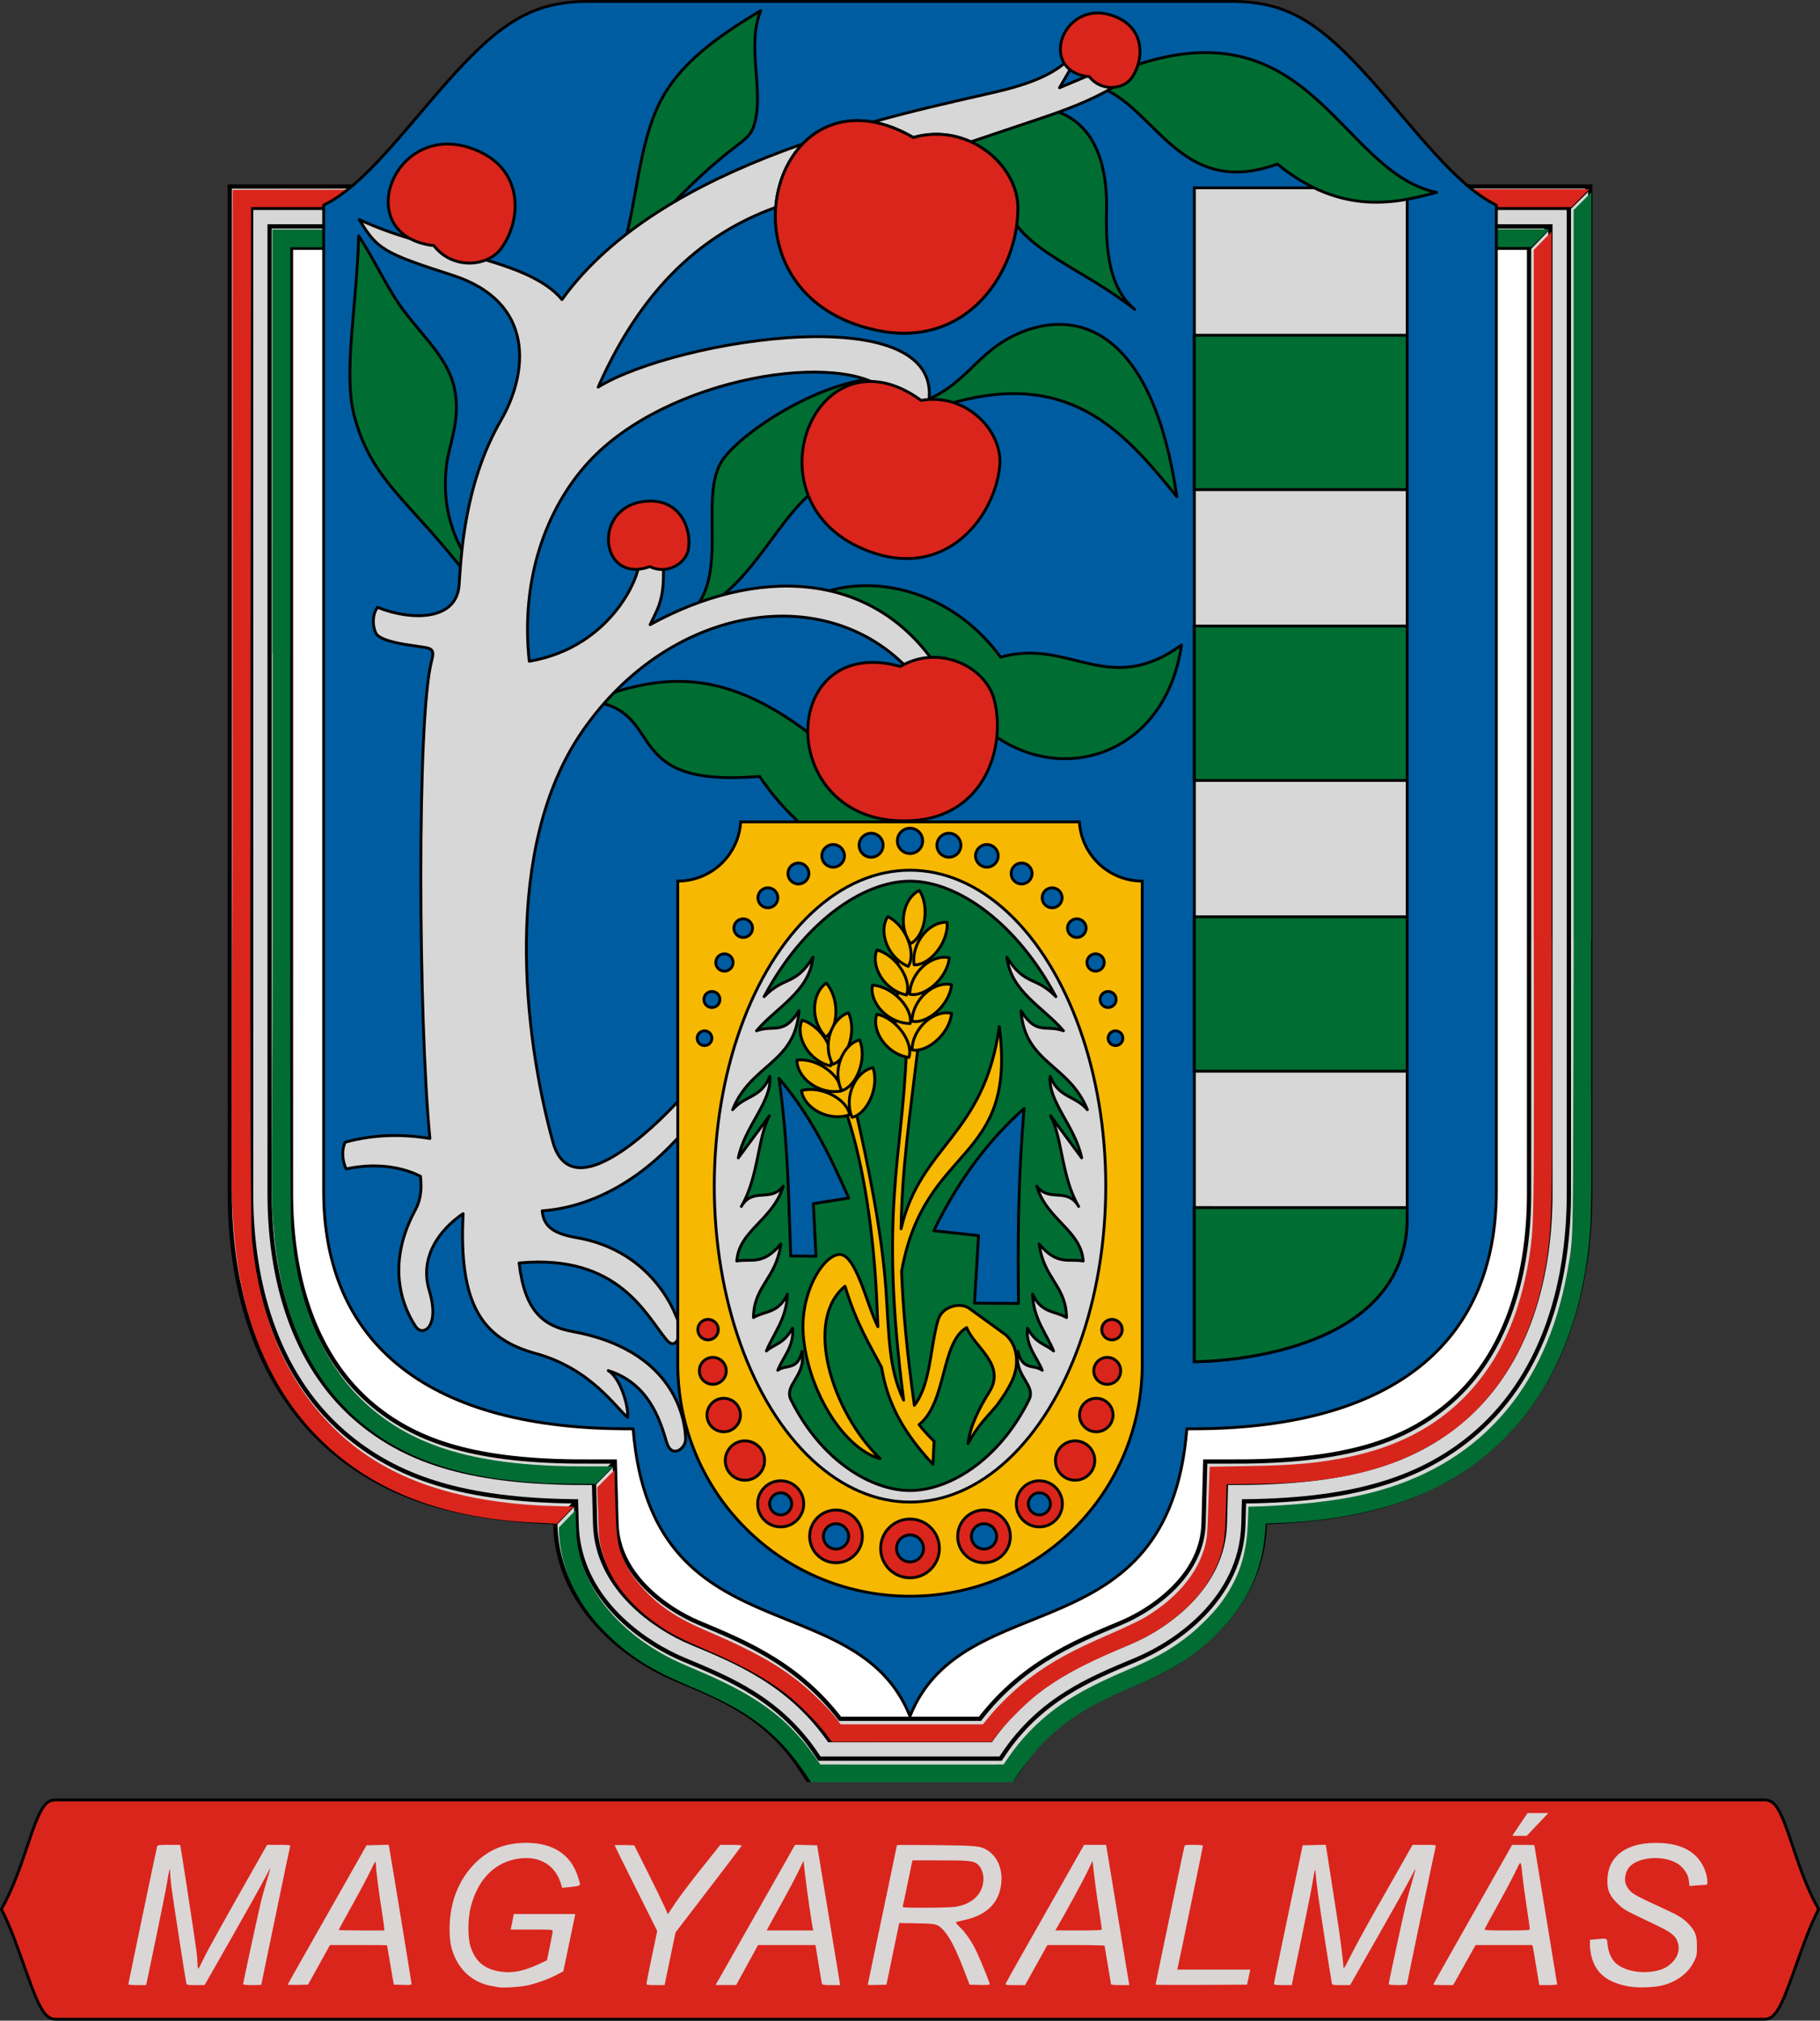 <?xml version="1.0" encoding="UTF-8" standalone="no"?>
<!-- Created with Inkscape (http://www.inkscape.org/) -->

<svg
   xmlns:dc="http://purl.org/dc/elements/1.1/"
   xmlns:cc="http://creativecommons.org/ns#"
   xmlns:rdf="http://www.w3.org/1999/02/22-rdf-syntax-ns#"
   xmlns:svg="http://www.w3.org/2000/svg"
   xmlns="http://www.w3.org/2000/svg"
   xmlns:sodipodi="http://sodipodi.sourceforge.net/DTD/sodipodi-0.dtd"
   xmlns:inkscape="http://www.inkscape.org/namespaces/inkscape"
   sodipodi:docname="HUN Magyaralmás címer.svg"
   inkscape:version="0.92.3 (2405546, 2018-03-11)"
   id="svg8"
   version="1.1"
   viewBox="0 0 169.213 187.862"
   height="187.862mm"
   width="169.213mm">
  <rect x="0" y="0" width="169.213" height="187.862" fill="#333333" stroke="none"/>
  <sodipodi:namedview
     inkscape:snap-text-baseline="true"
     inkscape:lockguides="false"
     inkscape:object-paths="true"
     inkscape:snap-bbox-midpoints="true"
     inkscape:snap-bbox-edge-midpoints="true"
     inkscape:bbox-nodes="true"
     inkscape:bbox-paths="false"
     showborder="false"
     fit-margin-bottom="0"
     fit-margin-right="0"
     fit-margin-left="0"
     fit-margin-top="0"
     inkscape:window-maximized="1"
     inkscape:window-y="27"
     inkscape:window-x="67"
     inkscape:window-height="1025"
     inkscape:window-width="1853"
     inkscape:snap-intersection-paths="false"
     inkscape:snap-center="true"
     inkscape:snap-object-midpoints="false"
     inkscape:snap-bbox="true"
     inkscape:snap-global="false"
     inkscape:guide-bbox="true"
     showguides="true"
     showgrid="false"
     inkscape:document-units="mm"
     inkscape:cy="324.94671"
     inkscape:cx="411.33724"
     inkscape:zoom="0.78494971"
     inkscape:pageshadow="2"
     inkscape:pageopacity="0.0"
     borderopacity="1.0"
     bordercolor="#666666"
     pagecolor="#ffffff"
     id="base"
     inkscape:snap-smooth-nodes="true"
     inkscape:snap-others="true"
     inkscape:current-layer="layer3"
     inkscape:snap-midpoints="true"
     inkscape:pagecheckerboard="false"
     inkscape:snap-to-guides="true"
     inkscape:snap-grids="false"
     inkscape:snap-nodes="true" />
  <defs
     id="defs2">
    <inkscape:path-effect
       effect="skeletal"
       id="path-effect1737"
       is_visible="true"
       pattern="m -197.058,8.84 h 1"
       copytype="single_stretched"
       prop_scale="1"
       scale_y_rel="false"
       spacing="1"
       normal_offset="0"
       tang_offset="0"
       prop_units="false"
       vertical_pattern="false"
       fuse_tolerance="0" />
    <inkscape:path-effect
       fuse_tolerance="0"
       vertical_pattern="false"
       prop_units="false"
       tang_offset="0"
       normal_offset="0"
       spacing="1"
       scale_y_rel="false"
       prop_scale="1"
       copytype="single_stretched"
       pattern="m -197.812,8.577 h 1"
       is_visible="true"
       id="path-effect1731"
       effect="skeletal" />
    <inkscape:path-effect
       effect="skeletal"
       id="path-effect1721"
       is_visible="true"
       pattern="m -197.718,7.671 h 1"
       copytype="single_stretched"
       prop_scale="1"
       scale_y_rel="false"
       spacing="1"
       normal_offset="0"
       tang_offset="0"
       prop_units="false"
       vertical_pattern="false"
       fuse_tolerance="0" />
    <inkscape:path-effect
       fuse_tolerance="0"
       vertical_pattern="false"
       prop_units="false"
       tang_offset="0"
       normal_offset="0"
       spacing="1"
       scale_y_rel="false"
       prop_scale="1"
       copytype="single_stretched"
       pattern="m -196.505,6.32 h 1"
       is_visible="true"
       id="path-effect1705"
       effect="skeletal" />
    <inkscape:path-effect
       effect="skeletal"
       id="path-effect1687"
       is_visible="true"
       pattern="m -192.703,2.675 h 1"
       copytype="single_stretched"
       prop_scale="1"
       scale_y_rel="false"
       spacing="1"
       normal_offset="0"
       tang_offset="0"
       prop_units="false"
       vertical_pattern="false"
       fuse_tolerance="0" />
    <inkscape:path-effect
       effect="skeletal"
       id="path-effect1671"
       is_visible="true"
       pattern="m -190.554,0.102 h 1"
       copytype="single_stretched"
       prop_scale="1"
       scale_y_rel="false"
       spacing="1"
       normal_offset="0"
       tang_offset="0"
       prop_units="false"
       vertical_pattern="false"
       fuse_tolerance="0" />
    <inkscape:path-effect
       effect="skeletal"
       id="path-effect1248"
       is_visible="true"
       pattern="m -196.116,8.63 h 1"
       copytype="single_stretched"
       prop_scale="1"
       scale_y_rel="false"
       spacing="1"
       normal_offset="0"
       tang_offset="0"
       prop_units="false"
       vertical_pattern="false"
       fuse_tolerance="0" />
    <inkscape:path-effect
       effect="skeletal"
       id="path-effect1244"
       is_visible="true"
       pattern="m -16.909,2.125 h 1"
       copytype="single_stretched"
       prop_scale="1"
       scale_y_rel="false"
       spacing="1"
       normal_offset="0"
       tang_offset="0"
       prop_units="false"
       vertical_pattern="false"
       fuse_tolerance="0" />
    <inkscape:path-effect
       fuse_tolerance="0"
       vertical_pattern="false"
       prop_units="false"
       tang_offset="0"
       normal_offset="0"
       spacing="0"
       scale_y_rel="false"
       prop_scale="1"
       copytype="single_stretched"
       pattern="M 0,0 H 1"
       is_visible="true"
       id="path-effect1062"
       effect="skeletal" />
    <inkscape:path-effect
       fuse_tolerance="0"
       vertical_pattern="false"
       prop_units="false"
       tang_offset="0"
       normal_offset="0"
       spacing="1"
       scale_y_rel="false"
       prop_scale="1"
       copytype="single_stretched"
       pattern="m -186.242,2.125 h 1"
       is_visible="true"
       id="path-effect1012"
       effect="skeletal" />
    <inkscape:path-effect
       bendpath-nodetypes="cc"
       vertical="false"
       scale_y_rel="false"
       prop_scale="-2.55"
       bendpath="m 3667.866,4773.694 c 10.015,-12.07 98.793,-31.442 143.082,-0.208"
       is_visible="true"
       id="path-effect4642"
       effect="bend_path" />
    <inkscape:path-effect
       effect="bend_path"
       id="path-effect4638"
       is_visible="true"
       bendpath="m 3658.772,4767.344 c 10.015,-12.07 116.3,-30.418 160.588,0.816"
       prop_scale="-2.55"
       scale_y_rel="false"
       vertical="false"
       bendpath-nodetypes="cc" />
    <inkscape:path-effect
       bendpath-nodetypes="cc"
       vertical="false"
       scale_y_rel="false"
       prop_scale="-2.55"
       bendpath="m 3652.633,4760.585 c 10.015,-12.07 128.009,-29.701 172.297,1.533"
       is_visible="true"
       id="path-effect4634"
       effect="bend_path" />
    <inkscape:path-effect
       bendpath-nodetypes="cc"
       vertical="false"
       scale_y_rel="false"
       prop_scale="-2.7"
       bendpath="m 3722.851,4766.767 c 9.6,-10.909 95.27,-33.442 125.127,0.145"
       is_visible="true"
       id="path-effect4630"
       effect="bend_path" />
    <inkscape:path-effect
       effect="bend_path"
       id="path-effect4626"
       is_visible="true"
       bendpath="m 3714.756,4769.031 c 9.769,-10.909 111.497,-35.035 141.88,-1.448"
       prop_scale="-2.7"
       scale_y_rel="false"
       vertical="false"
       bendpath-nodetypes="cc" />
    <inkscape:path-effect
       bendpath-nodetypes="cc"
       vertical="false"
       scale_y_rel="false"
       prop_scale="-2.55"
       bendpath="m 3703.55,4759.309 c 12.249,-10.909 130.93,-33.587 169.026,0"
       is_visible="true"
       id="path-effect4622"
       effect="bend_path" />
    <inkscape:path-effect
       effect="bend_path"
       id="path-effect915"
       is_visible="true"
       bendpath="m 3649.525,4754.838 c 10.015,-12.07 134.982,-30.508 179.27,0.726"
       prop_scale="-2.55"
       scale_y_rel="false"
       vertical="false"
       bendpath-nodetypes="cc" />
    <inkscape:path-effect
       effect="ellipse_5pts"
       id="path-effect867"
       is_visible="true" />
    <inkscape:path-effect
       is_visible="true"
       id="path-effect863"
       effect="ellipse_5pts" />
    <filter
       style="color-interpolation-filters:sRGB"
       inkscape:label="Invert"
       id="filter959">
      <feColorMatrix
         values="1 0 0 0 0 0 1 0 0 0 0 0 1 0 0 -0.21 -0.72 -0.07 2 0 "
         result="color2"
         id="feColorMatrix957" />
    </filter>
    <clipPath
       id="clipPath989"
       clipPathUnits="userSpaceOnUse">
      <path
         sodipodi:nodetypes="cccccc"
         inkscape:connector-curvature="0"
         id="path991"
         d="m 1186.146,1798.93 8.037,11.278 h 63.302 l 2.381,-7.971 c -32.829,2.737 -53.493,2.389 -67.949,-2.735 z"
         style="opacity:1;vector-effect:none;fill:none;fill-opacity:1;stroke:#ff00ff;stroke-width:0.132;stroke-linecap:butt;stroke-linejoin:miter;stroke-miterlimit:4;stroke-dasharray:none;stroke-dashoffset:0;stroke-opacity:1" />
    </clipPath>
    <inkscape:path-effect
       is_visible="true"
       id="path-effect867-5"
       effect="ellipse_5pts" />
    <inkscape:path-effect
       effect="ellipse_5pts"
       id="path-effect863-3"
       is_visible="true" />
    <filter
       id="filter959-5"
       inkscape:label="Invert"
       style="color-interpolation-filters:sRGB">
      <feColorMatrix
         id="feColorMatrix957-6"
         result="color2"
         values="1 0 0 0 0 0 1 0 0 0 0 0 1 0 0 -0.21 -0.72 -0.07 2 0 " />
    </filter>
    <clipPath
       id="clipPath6865"
       clipPathUnits="userSpaceOnUse">
      <path
         sodipodi:nodetypes="cscc"
         inkscape:connector-curvature="0"
         id="path6867"
         d="m 2447.814,3111.654 c -3.907,-1.885 -8.598,2.028 -8.244,6.284 0.41,4.92 4.817,6.574 7.386,5.218 -1.28,-1.684 -2.678,-7.255 0.858,-11.502 z"
         style="opacity:1;vector-effect:none;fill:none;fill-opacity:1;fill-rule:evenodd;stroke:#ff00ff;stroke-width:0.053;stroke-linecap:butt;stroke-linejoin:miter;stroke-miterlimit:4;stroke-dasharray:none;stroke-dashoffset:0;stroke-opacity:1" />
    </clipPath>
    <clipPath
       clipPathUnits="userSpaceOnUse"
       id="clipPath1436">
      <path
         style="opacity:1;vector-effect:none;fill:none;fill-opacity:1;stroke:#ff00ff;stroke-width:0.132;stroke-linecap:round;stroke-linejoin:round;stroke-miterlimit:4;stroke-dasharray:none;stroke-dashoffset:0;stroke-opacity:1"
         d="m 2833.981,3171.227 c -3.445,-0.085 -7.965,-4.31 -18.911,-4.487 -11.138,-0.18 -23.172,3.416 -23.062,4.457 0.095,0.905 12.518,4.968 23.15,4.84 9.633,-0.117 16.07,-4.266 18.368,-4.446 3.08,-0.242 6.782,4.234 7.202,3.631 0.157,-0.225 0.051,-2.732 0.084,-4.206 0.052,-2.325 0.443,-4.579 0,-4.514 -0.4,0.058 -4.425,4.786 -6.83,4.726 z"
         id="path1438"
         inkscape:connector-curvature="0"
         sodipodi:nodetypes="sscssssss" />
    </clipPath>
    <clipPath
       id="clipPath2829"
       clipPathUnits="userSpaceOnUse">
      <path
         style="opacity:1;vector-effect:none;fill:none;fill-opacity:1;stroke:#000000;stroke-width:0.265;stroke-linecap:round;stroke-linejoin:round;stroke-miterlimit:4;stroke-dasharray:none;stroke-dashoffset:0;stroke-opacity:1"
         d="m 3197.797,3786.181 c -3.037,-1.847 -5.114,3.4 -2.436,6.559 3.009,3.55 9.429,-0.07 7.331,-2.392 z"
         id="path2831"
         inkscape:connector-curvature="0"
         sodipodi:nodetypes="cscc" />
    </clipPath>
    <clipPath
       clipPathUnits="userSpaceOnUse"
       id="clipPath974">
      <path
         inkscape:transform-center-y="129.11633"
         inkscape:transform-center-x="-42.333344"
         sodipodi:nodetypes="ssccsscs"
         inkscape:connector-curvature="0"
         id="path976"
         d="m 3004.403,4022.784 c 24.465,-12.678 54.237,-34.987 54.237,-66.407 v -145.94 h -169.333 v 145.94 c 0,31.42 29.772,53.729 54.237,66.407 13.44,6.965 23.122,5.993 30.43,13.794 7.308,-7.801 16.99,-6.83 30.43,-13.794 z"
         style="opacity:1;vector-effect:none;fill:none;fill-opacity:1;stroke:#000000;stroke-width:0.397;stroke-linecap:round;stroke-linejoin:round;stroke-miterlimit:4;stroke-dasharray:none;stroke-dashoffset:0;stroke-opacity:1" />
    </clipPath>
    <clipPath
       clipPathUnits="userSpaceOnUse"
       id="clipPath978">
      <path
         inkscape:transform-center-y="129.11633"
         inkscape:transform-center-x="-42.333344"
         sodipodi:nodetypes="ssccsscs"
         inkscape:connector-curvature="0"
         id="path980"
         d="m 3004.403,4022.784 c 24.465,-12.678 54.237,-34.987 54.237,-66.407 v -145.94 h -169.333 v 145.94 c 0,31.42 29.772,53.729 54.237,66.407 13.44,6.965 23.122,5.993 30.43,13.794 7.308,-7.801 16.99,-6.83 30.43,-13.794 z"
         style="opacity:1;vector-effect:none;fill:none;fill-opacity:1;stroke:#000000;stroke-width:0.397;stroke-linecap:round;stroke-linejoin:round;stroke-miterlimit:4;stroke-dasharray:none;stroke-dashoffset:0;stroke-opacity:1" />
    </clipPath>
    <clipPath
       clipPathUnits="userSpaceOnUse"
       id="clipPath982">
      <path
         inkscape:transform-center-y="129.11633"
         inkscape:transform-center-x="-42.333344"
         sodipodi:nodetypes="ssccsscs"
         inkscape:connector-curvature="0"
         id="path984"
         d="m 3004.403,4022.784 c 24.465,-12.678 54.237,-34.987 54.237,-66.407 v -145.94 h -169.333 v 145.94 c 0,31.42 29.772,53.729 54.237,66.407 13.44,6.965 23.122,5.993 30.43,13.794 7.308,-7.801 16.99,-6.83 30.43,-13.794 z"
         style="opacity:1;vector-effect:none;fill:none;fill-opacity:1;stroke:#000000;stroke-width:0.397;stroke-linecap:round;stroke-linejoin:round;stroke-miterlimit:4;stroke-dasharray:none;stroke-dashoffset:0;stroke-opacity:1" />
    </clipPath>
    <clipPath
       clipPathUnits="userSpaceOnUse"
       id="clipPath986">
      <path
         inkscape:transform-center-y="129.11633"
         inkscape:transform-center-x="-42.333344"
         sodipodi:nodetypes="ssccsscs"
         inkscape:connector-curvature="0"
         id="path988"
         d="m 3004.403,4022.784 c 24.465,-12.678 54.237,-34.987 54.237,-66.407 v -145.94 h -169.333 v 145.94 c 0,31.42 29.772,53.729 54.237,66.407 13.44,6.965 23.122,5.993 30.43,13.794 7.308,-7.801 16.99,-6.83 30.43,-13.794 z"
         style="opacity:1;vector-effect:none;fill:none;fill-opacity:1;stroke:#000000;stroke-width:0.397;stroke-linecap:round;stroke-linejoin:round;stroke-miterlimit:4;stroke-dasharray:none;stroke-dashoffset:0;stroke-opacity:1" />
    </clipPath>
    <clipPath
       clipPathUnits="userSpaceOnUse"
       id="clipPath990">
      <path
         inkscape:transform-center-y="129.11633"
         inkscape:transform-center-x="-42.333344"
         sodipodi:nodetypes="ssccsscs"
         inkscape:connector-curvature="0"
         id="path992"
         d="m 3004.403,4022.784 c 24.465,-12.678 54.237,-34.987 54.237,-66.407 v -145.94 h -169.333 v 145.94 c 0,31.42 29.772,53.729 54.237,66.407 13.44,6.965 23.122,5.993 30.43,13.794 7.308,-7.801 16.99,-6.83 30.43,-13.794 z"
         style="opacity:1;vector-effect:none;fill:none;fill-opacity:1;stroke:#000000;stroke-width:0.397;stroke-linecap:round;stroke-linejoin:round;stroke-miterlimit:4;stroke-dasharray:none;stroke-dashoffset:0;stroke-opacity:1" />
    </clipPath>
    <clipPath
       clipPathUnits="userSpaceOnUse"
       id="clipPath994">
      <path
         inkscape:transform-center-y="129.11633"
         inkscape:transform-center-x="-42.333344"
         sodipodi:nodetypes="ssccsscs"
         inkscape:connector-curvature="0"
         id="path996"
         d="m 3004.403,4022.784 c 24.465,-12.678 54.237,-34.987 54.237,-66.407 v -145.94 h -169.333 v 145.94 c 0,31.42 29.772,53.729 54.237,66.407 13.44,6.965 23.122,5.993 30.43,13.794 7.308,-7.801 16.99,-6.83 30.43,-13.794 z"
         style="opacity:1;vector-effect:none;fill:none;fill-opacity:1;stroke:#000000;stroke-width:0.397;stroke-linecap:round;stroke-linejoin:round;stroke-miterlimit:4;stroke-dasharray:none;stroke-dashoffset:0;stroke-opacity:1" />
    </clipPath>
    <clipPath
       clipPathUnits="userSpaceOnUse"
       id="clipPath998">
      <path
         inkscape:transform-center-y="129.11633"
         inkscape:transform-center-x="-42.333344"
         sodipodi:nodetypes="ssccsscs"
         inkscape:connector-curvature="0"
         id="path1000"
         d="m 3004.403,4022.784 c 24.465,-12.678 54.237,-34.987 54.237,-66.407 v -145.94 h -169.333 v 145.94 c 0,31.42 29.772,53.729 54.237,66.407 13.44,6.965 23.122,5.993 30.43,13.794 7.308,-7.801 16.99,-6.83 30.43,-13.794 z"
         style="opacity:1;vector-effect:none;fill:none;fill-opacity:1;stroke:#000000;stroke-width:0.397;stroke-linecap:round;stroke-linejoin:round;stroke-miterlimit:4;stroke-dasharray:none;stroke-dashoffset:0;stroke-opacity:1" />
    </clipPath>
    <clipPath
       clipPathUnits="userSpaceOnUse"
       id="clipPath1002">
      <path
         inkscape:transform-center-y="129.11633"
         inkscape:transform-center-x="-42.333344"
         sodipodi:nodetypes="ssccsscs"
         inkscape:connector-curvature="0"
         id="path1004"
         d="m 3004.403,4022.784 c 24.465,-12.678 54.237,-34.987 54.237,-66.407 v -145.94 h -169.333 v 145.94 c 0,31.42 29.772,53.729 54.237,66.407 13.44,6.965 23.122,5.993 30.43,13.794 7.308,-7.801 16.99,-6.83 30.43,-13.794 z"
         style="opacity:1;vector-effect:none;fill:none;fill-opacity:1;stroke:#000000;stroke-width:0.397;stroke-linecap:round;stroke-linejoin:round;stroke-miterlimit:4;stroke-dasharray:none;stroke-dashoffset:0;stroke-opacity:1" />
    </clipPath>
    <clipPath
       id="clipPath2983"
       clipPathUnits="userSpaceOnUse">
      <path
         inkscape:transform-center-y="31.41876"
         inkscape:transform-center-x="10.351783"
         sodipodi:nodetypes="sccscs"
         inkscape:connector-curvature="0"
         id="path2985"
         d="m 3430.822,4291.419 v -28.112 h 41.407 v 28.112 c 0,13.543 -12.429,22.173 -20.704,27.583 -8.274,-5.41 -20.704,-14.039 -20.704,-27.583 z"
         style="opacity:1;vector-effect:none;fill:none;fill-opacity:1;stroke:#000000;stroke-width:0.529;stroke-linecap:round;stroke-linejoin:round;stroke-miterlimit:4;stroke-dasharray:none;stroke-dashoffset:0;stroke-opacity:1" />
    </clipPath>
    <clipPath
       id="clipPath2987"
       clipPathUnits="userSpaceOnUse">
      <path
         inkscape:transform-center-y="31.41876"
         inkscape:transform-center-x="10.351783"
         sodipodi:nodetypes="sccscs"
         inkscape:connector-curvature="0"
         id="path2989"
         d="m 3430.822,4291.419 v -28.112 h 41.407 v 28.112 c 0,13.543 -12.429,22.173 -20.704,27.583 -8.274,-5.41 -20.704,-14.039 -20.704,-27.583 z"
         style="opacity:1;vector-effect:none;fill:none;fill-opacity:1;stroke:#000000;stroke-width:0.529;stroke-linecap:round;stroke-linejoin:round;stroke-miterlimit:4;stroke-dasharray:none;stroke-dashoffset:0;stroke-opacity:1" />
    </clipPath>
    <clipPath
       id="clipPath2991"
       clipPathUnits="userSpaceOnUse">
      <path
         inkscape:transform-center-y="31.41876"
         inkscape:transform-center-x="10.351783"
         sodipodi:nodetypes="sccscs"
         inkscape:connector-curvature="0"
         id="path2993"
         d="m 3430.822,4291.419 v -28.112 h 41.407 v 28.112 c 0,13.543 -12.429,22.173 -20.704,27.583 -8.274,-5.41 -20.704,-14.039 -20.704,-27.583 z"
         style="opacity:1;vector-effect:none;fill:none;fill-opacity:1;stroke:#000000;stroke-width:0.529;stroke-linecap:round;stroke-linejoin:round;stroke-miterlimit:4;stroke-dasharray:none;stroke-dashoffset:0;stroke-opacity:1" />
    </clipPath>
    <clipPath
       clipPathUnits="userSpaceOnUse"
       id="clipPath1176">
      <path
         sodipodi:nodetypes="ccccccc"
         inkscape:connector-curvature="0"
         id="path1178"
         d="m 1347.392,377.936 c 49.542,-11.774 63.594,29.424 93.338,47.2 0.696,-20.414 -4.387,-29.953 -10.939,-41.323 13.005,-7.669 24.103,-3.324 36.218,-3.578 -12.458,-7.018 -25.721,-17.158 -40.836,-34.472 -17.684,-26.183 -38.917,-30.914 -62.933,-20.152 z"
         style="opacity:1;vector-effect:none;fill:none;fill-opacity:1;stroke:#ff00ff;stroke-width:0.132;stroke-linecap:round;stroke-linejoin:round;stroke-miterlimit:4;stroke-dasharray:none;stroke-dashoffset:0;stroke-opacity:1" />
    </clipPath>
  </defs>
  <g
     style="display:inline"
     transform="translate(-5614.556,-6604.79)"
     inkscape:label="RASZTER"
     id="layer3"
     inkscape:groupmode="layer" />
  <g
     transform="translate(-5614.556,-6604.79)"
     id="layer1"
     inkscape:groupmode="layer"
     inkscape:label="1. réteg">
    <g
       inkscape:transform-center-y="-4.3549132"
       inkscape:transform-center-x="5.5480433"
       id="g1594" />
    <path
       sodipodi:nodetypes="cc"
       inkscape:connector-curvature="0"
       id="path857"
       d="m 276.401,568.166 c 50.137,17.984 99.227,13.507 147.878,-0.4"
       style="opacity:1;vector-effect:none;fill:none;fill-opacity:1;stroke:none;stroke-width:0.132;stroke-linecap:butt;stroke-linejoin:miter;stroke-miterlimit:4;stroke-dasharray:none;stroke-dashoffset:0;stroke-opacity:1" />
    <path
       style="opacity:1;vector-effect:none;fill:none;fill-opacity:1;stroke:#ff00ff;stroke-width:0;stroke-linecap:butt;stroke-linejoin:miter;stroke-miterlimit:4;stroke-dasharray:none;stroke-dashoffset:0;stroke-opacity:1"
       d="m 284.732,996.776 c 26.917,22.707 63.314,20.688 88.94,0"
       id="path994"
       inkscape:connector-curvature="0"
       sodipodi:nodetypes="cc" />
    <path
       style="opacity:1;vector-effect:none;fill:none;fill-opacity:1;stroke:#ff00ff;stroke-width:0;stroke-linecap:butt;stroke-linejoin:miter;stroke-miterlimit:4;stroke-dasharray:none;stroke-dashoffset:0;stroke-opacity:1"
       d="m 464.213,1069.555 c 17.456,6.377 34.546,5.096 51.455,0"
       id="path912"
       inkscape:connector-curvature="0"
       sodipodi:nodetypes="cc" />
    <path
       style="opacity:1;vector-effect:none;fill:none;fill-opacity:1;stroke:none;stroke-width:0.132;stroke-linecap:butt;stroke-linejoin:miter;stroke-miterlimit:4;stroke-dasharray:none;stroke-dashoffset:0;stroke-opacity:1"
       d="m 1744.769,1701.589 c 50.137,17.984 99.227,13.507 147.878,-0.4"
       id="path857-7"
       inkscape:connector-curvature="0"
       sodipodi:nodetypes="cc" />
    <path
       sodipodi:nodetypes="cc"
       inkscape:connector-curvature="0"
       id="path994-0"
       d="m 1753.1,2130.2 c 26.917,22.707 63.314,20.688 88.94,0"
       style="opacity:1;vector-effect:none;fill:none;fill-opacity:1;stroke:#ff00ff;stroke-width:0;stroke-linecap:butt;stroke-linejoin:miter;stroke-miterlimit:4;stroke-dasharray:none;stroke-dashoffset:0;stroke-opacity:1" />
    <rect
       y="2576.468"
       x="1835.28"
       height="16.838"
       width="10.477"
       id="rect951"
       style="opacity:1;vector-effect:none;fill:none;fill-opacity:1;fill-rule:evenodd;stroke:#ff00ff;stroke-width:0.053;stroke-linecap:butt;stroke-linejoin:miter;stroke-miterlimit:4;stroke-dasharray:none;stroke-dashoffset:0;stroke-opacity:1" />
    <circle
       style="opacity:1;vector-effect:none;fill:none;fill-opacity:1;fill-rule:evenodd;stroke:#ff00ff;stroke-width:0.053;stroke-linecap:butt;stroke-linejoin:miter;stroke-miterlimit:4;stroke-dasharray:none;stroke-dashoffset:0;stroke-opacity:1"
       id="path1066"
       cx="3148.6"
       cy="3952.724"
       r="0" />
    <path
       style="fill:#000000;stroke-width:1"
       d=""
       id="path968"
       inkscape:connector-curvature="0" />
    <path
       style="fill:#000000;stroke-width:1"
       d=""
       id="path966"
       inkscape:connector-curvature="0" />
    <g
       id="g1646">
      <g
         id="g962"
         transform="translate(-42.333)">
        <path
           sodipodi:nodetypes="cc"
           inkscape:connector-curvature="0"
           id="path1608"
           d="m 5710.499,6665.394 c 21.264,6.855 50.44,5.533 67.799,-0.066"
           style="opacity:1;vector-effect:none;fill:none;fill-opacity:1;stroke:#ff00ff;stroke-width:0;stroke-linecap:round;stroke-linejoin:round;stroke-miterlimit:4;stroke-dasharray:none;stroke-dashoffset:0;stroke-opacity:1" />
        <g
           id="g909">
          <path
             inkscape:transform-center-y="78.534463"
             inkscape:transform-center-x="30.199681"
             sodipodi:nodetypes="csscssccsscsscc"
             inkscape:connector-curvature="0"
             id="path899"
             d="m 5733.536,6767.432 c -3.635,-5.408 -8.441,-7.339 -12.761,-9.146 -3.507,-1.467 -9.235,-5.35 -9.413,-11.79 l -0.082,-2.98 c -10.431,0 -16.619,-1.885 -21.401,-5.8 -6.153,-5.037 -8.782,-13.154 -8.782,-21.979 v -90.76 h 120.799 v 90.76 c 0,8.825 -2.629,16.942 -8.782,21.979 -4.782,3.915 -10.97,5.8 -21.401,5.8 l -0.082,2.98 c -0.178,6.439 -5.907,10.323 -9.413,11.79 -4.32,1.807 -9.126,3.738 -12.761,9.146 z"
             style="opacity:1;vector-effect:none;fill:#ffffff;fill-opacity:1;stroke:#000000;stroke-width:6.085;stroke-linecap:round;stroke-linejoin:miter;stroke-miterlimit:4;stroke-dasharray:none;stroke-dashoffset:0;stroke-opacity:1" />
          <path
             style="opacity:1;vector-effect:none;fill:none;fill-opacity:1;stroke:#d7d7d5;stroke-width:5.292;stroke-linecap:round;stroke-linejoin:miter;stroke-miterlimit:4;stroke-dasharray:none;stroke-dashoffset:0;stroke-opacity:1"
             d="m 5733.536,6767.432 c -3.635,-5.408 -8.441,-7.339 -12.761,-9.146 -3.507,-1.467 -9.235,-5.35 -9.413,-11.79 l -0.082,-2.98 c -10.431,0 -16.619,-1.885 -21.401,-5.8 -6.153,-5.037 -8.782,-13.154 -8.782,-21.979 v -90.76 h 120.799 v 90.76 c 0,8.825 -2.629,16.942 -8.782,21.979 -4.782,3.915 -10.97,5.8 -21.401,5.8 l -0.082,2.98 c -0.178,6.439 -5.907,10.323 -9.413,11.79 -4.32,1.807 -9.126,3.738 -12.761,9.146 z"
             id="path905"
             inkscape:connector-curvature="0"
             sodipodi:nodetypes="csscssccsscsscc"
             inkscape:transform-center-x="30.199681"
             inkscape:transform-center-y="78.534463" />
        </g>
        <g
           transform="translate(31.75)"
           id="g903">
          <path
             style="opacity:1;vector-effect:none;fill:none;fill-opacity:1;stroke:#000000;stroke-width:2.117;stroke-linecap:round;stroke-linejoin:miter;stroke-miterlimit:4;stroke-dasharray:none;stroke-dashoffset:0;stroke-opacity:1"
             d="m 5701.785,6767.432 c -3.635,-5.408 -8.441,-7.339 -12.761,-9.146 -3.507,-1.467 -9.235,-5.35 -9.413,-11.79 l -0.082,-2.98 c -10.431,0 -16.619,-1.885 -21.401,-5.8 -6.153,-5.037 -8.782,-13.154 -8.782,-21.979 v -90.76 h 120.799 v 90.76 c 0,8.825 -2.629,16.942 -8.782,21.979 -4.782,3.915 -10.97,5.8 -21.401,5.8 l -0.082,2.98 c -0.178,6.439 -5.907,10.323 -9.413,11.79 -4.32,1.807 -9.126,3.738 -12.761,9.146 z"
             id="path891"
             inkscape:connector-curvature="0"
             sodipodi:nodetypes="csscssccsscsscc"
             inkscape:transform-center-x="30.199681"
             inkscape:transform-center-y="78.534463" />
          <path
             sodipodi:nodetypes="cssscssccsscsscc"
             inkscape:connector-curvature="0"
             id="path893"
             d="m 5701.785,6767.432 c -3.635,-5.408 -8.441,-7.339 -12.761,-9.146 -3.249,-1.359 -8.405,-4.793 -9.287,-10.411 -0.07,-0.446 -0.113,-0.905 -0.126,-1.379 l -0.082,-2.98 c -10.431,0 -16.619,-1.885 -21.401,-5.8 -6.153,-5.037 -8.782,-13.154 -8.782,-21.979 v -90.76 h 120.799 v 90.76 c 0,8.825 -2.629,16.942 -8.782,21.979 -4.782,3.915 -10.97,5.8 -21.401,5.8 l -0.082,2.98 c -0.178,6.439 -5.907,10.323 -9.413,11.79 -4.32,1.807 -9.126,3.738 -12.761,9.146 z"
             style="opacity:1;vector-effect:none;fill:none;fill-opacity:1;stroke:#d7d7d7;stroke-width:1.323;stroke-linecap:round;stroke-linejoin:miter;stroke-miterlimit:4;stroke-dasharray:none;stroke-dashoffset:0;stroke-opacity:1"
             inkscape:transform-center-x="30.199681"
             inkscape:transform-center-y="78.534463" />
        </g>
        <path
           inkscape:connector-curvature="0"
           id="path911"
           d="m 5708.547,6746.39 1.951,-2.018"
           style="opacity:1;vector-effect:none;fill:none;fill-opacity:1;stroke:#000000;stroke-width:0.397;stroke-linecap:butt;stroke-linejoin:round;stroke-miterlimit:4;stroke-dasharray:none;stroke-dashoffset:0;stroke-opacity:1" />
        <path
           inkscape:connector-curvature="0"
           id="path913"
           d="m 5712.118,6742.719 1.984,-2.017"
           style="opacity:1;vector-effect:none;fill:none;fill-opacity:1;stroke:#000000;stroke-width:0.397;stroke-linecap:butt;stroke-linejoin:round;stroke-miterlimit:4;stroke-dasharray:none;stroke-dashoffset:0;stroke-opacity:1" />
        <path
           inkscape:connector-curvature="0"
           id="path915"
           d="m 5799.051,6627.846 1.941,-2.011"
           style="opacity:1;vector-effect:none;fill:none;fill-opacity:1;stroke:#000000;stroke-width:0.397;stroke-linecap:butt;stroke-linejoin:round;stroke-miterlimit:4;stroke-dasharray:none;stroke-dashoffset:0;stroke-opacity:1" />
        <path
           inkscape:connector-curvature="0"
           id="path917"
           d="m 5802.746,6624.128 2.011,-1.988"
           style="opacity:1;vector-effect:none;fill:none;fill-opacity:1;stroke:#000000;stroke-width:0.397;stroke-linecap:butt;stroke-linejoin:round;stroke-miterlimit:4;stroke-dasharray:none;stroke-dashoffset:0;stroke-opacity:1" />
        <path
           sodipodi:nodetypes="cccsssccccscccccccccc"
           inkscape:connector-curvature="0"
           id="path919"
           transform="matrix(0.265,0,0,0.265,5627.584,6547.529)"
           d="m 268.047,282.852 -75.592,0.084 -0.041,184.193 c 0.108,93.655 -0.502,142.978 -0.221,166.876 0.128,10.927 1.401,21.366 1.864,24.573 3.757,26.057 13.645,46.972 29.023,62.225 18.461,18.312 43.681,28.171 77.51,29.307 2.139,0.12 4.914,0.25 5.303,0.289 l 5.36,-5.515 -10.131,-0.296 c -34.224,-1.732 -58.292,-11.057 -75.529,-29.264 -15.354,-16.217 -24.156,-37.272 -26.828,-64.172 -0.543,-5.462 -0.71,-60.64 -0.562,-185.262 l 0.211,-177.4 72.656,-0.012 c 77.278,0.087 154.477,0.016 231.807,0.016 h 158.941 l 2.867,-2.875 2.867,-2.875 H 505.742 c -79.347,-0.099 -158.443,0.107 -237.695,0.107 z"
           style="opacity:1;fill:#da251c;fill-opacity:1;stroke:#da251c;stroke-width:0.5;stroke-linecap:butt;stroke-linejoin:miter;stroke-miterlimit:4;stroke-dasharray:none;stroke-opacity:1;paint-order:markers stroke fill" />
        <path
           transform="matrix(0.265,0,0,0.265,5627.584,6547.529)"
           inkscape:connector-curvature="0"
           id="path921"
           d="m 648.942,424.557 0.008,-120.688 2.867,-2.932 2.867,-2.932 v 123.62 123.62 h -2.875 -2.875 z"
           style="opacity:1;fill:#da251c;fill-opacity:1;stroke:#da251c;stroke-width:0.5;stroke-linecap:butt;stroke-linejoin:miter;stroke-miterlimit:4;stroke-dasharray:none;stroke-opacity:1;paint-order:markers stroke fill" />
        <path
           transform="matrix(0.265,0,0,0.265,5627.584,6547.529)"
           inkscape:connector-curvature="0"
           id="path923"
           d="M 662.934,417.553 V 289.861 l 2.875,-2.867 2.875,-2.867 v 130.558 130.558 h -2.875 -2.875 z"
           style="opacity:1;fill:#016d33;fill-opacity:1;stroke:#016d33;stroke-width:0.5;stroke-linecap:butt;stroke-linejoin:miter;stroke-miterlimit:4;stroke-dasharray:none;stroke-opacity:1;paint-order:markers stroke fill" />
        <path
           transform="matrix(0.265,0,0,0.265,5627.584,6547.529)"
           inkscape:connector-curvature="0"
           id="path925"
           d="m 250.684,299.619 v -2.875 h 201.433 201.433 l -2.867,2.875 -2.867,2.875 H 449.25 250.684 Z"
           style="opacity:1;fill:#016d33;fill-opacity:1;stroke:#016d33;stroke-width:0.5;stroke-linecap:butt;stroke-linejoin:miter;stroke-miterlimit:4;stroke-dasharray:none;stroke-opacity:1;paint-order:markers stroke fill" />
        <path
           sodipodi:nodetypes="csscssccccssscsccccccsccccsssssccsssscssssssccccc"
           transform="matrix(0.265,0,0,0.265,5627.584,6547.529)"
           inkscape:connector-curvature="0"
           id="path927"
           d="m 400.417,824.048 c -2.855,-3.87 -9.806,-10.803 -14.142,-14.104 -7.021,-5.346 -15.65,-10.092 -27.577,-15.168 -6.871,-2.924 -11.291,-5.084 -14.224,-6.949 -10.949,-6.963 -18.208,-15.409 -21.285,-24.002 -2.592,-7.238 -2.209,-9.014 -2.499,-16.773 l -0.337,-9.016 2.821,-2.826 2.821,-2.826 0.015,2.649 c 0.008,1.457 0.157,6.626 0.331,11.488 0.342,9.574 0.726,11.885 2.783,16.781 2.337,5.562 7.844,12.162 13.889,16.643 4.715,3.496 8.823,5.721 17.283,9.36 14.494,6.236 23.093,11.069 30.937,17.389 5.909,4.761 11.345,10.644 13.113,13.142 l 1.023,1.446 25.102,-3.5e-4 25.102,-3.6e-4 2.475,-3.039 c 3.303,-4.055 9.28,-9.743 13.78,-13.115 7.817,-5.856 14.717,-9.652 28.122,-15.469 4.995,-2.168 10.409,-4.72 12.033,-5.671 12.614,-7.395 20.598,-17.614 22.229,-28.451 0.19,-1.264 0.439,-6.514 0.553,-11.667 l 0.481,-12.957 13.421,-0.229 c 16.299,-0.279 24.745,-1.027 35.587,-3.306 21.821,-4.587 38.161,-15.233 49.324,-32.137 7.32,-11.084 12.211,-25.367 14.333,-41.851 1.006,-7.815 1.124,-18.522 1.09,-63.581 l -0.034,-44.283 c 1.886,0 3.904,0 5.789,0 l 0.041,45.343 c 0.041,44.911 -0.038,53.341 -1.24,63.114 -3.762,30.598 -17.293,54.17 -38.696,67.409 -16.144,9.986 -34.846,14.74 -63.338,15.038 l -10.823,0.113 -0.253,8.878 c -0.139,4.883 -0.296,9.123 -0.745,11.706 -1.949,11.22 -9.364,21.471 -21.324,29.48 -4.623,3.095 -6.937,4.282 -15.606,8.001 -13.331,5.72 -21.267,10.112 -28.492,15.77 -4.161,3.259 -11.517,10.665 -14.094,14.19 l -1.744,2.386 -27.951,-0.016 -27.951,-0.016 -2.121,-2.875 z"
           style="opacity:1;fill:#d7251c;fill-opacity:1;stroke:#d7251c;stroke-width:0.5;stroke-linecap:butt;stroke-linejoin:miter;stroke-miterlimit:4;stroke-dasharray:none;stroke-opacity:1;paint-order:markers stroke fill" />
        <path
           sodipodi:nodetypes="csssscccscssccccsscscccssscccscsscccsscccccc"
           transform="matrix(0.265,0,0,0.265,5627.584,6547.529)"
           inkscape:connector-curvature="0"
           id="path929"
           d="m 393.473,838.358 c -5.158,-7.682 -10.152,-13.091 -16.477,-17.846 -6.398,-4.811 -12.489,-8.053 -25.732,-13.698 -11.998,-5.115 -19.379,-9.801 -26.988,-17.136 -9.069,-8.743 -14.784,-19.085 -16.686,-30.197 -0.378,-2.207 -0.692,-4.851 -0.687,-7.374 l 5.365,-5.566 c 0.061,2.507 0.166,5.131 0.28,7.407 0.773,15.655 11.024,30.747 27.569,40.981 4.18,2.586 7.487,4.209 15.222,7.474 11.749,4.959 19.714,9.384 26.693,14.83 5.344,4.17 10.525,10.01 13.612,14.402 l 2.652,3.741 32.251,0.017 32.251,-0.014 1.788,-2.587 c 4.204,-6.23 9.841,-12.099 16.276,-16.946 6.027,-4.54 13.62,-8.643 24.864,-13.435 10.241,-4.365 14.62,-6.746 20.734,-11.276 4.051,-3.001 9.764,-8.622 12.506,-12.304 6.351,-8.529 9.209,-16.882 9.655,-28.222 l 0.221,-5.666 4.984,-0.163 c 17.962,-0.814 30.153,-2.495 41.253,-5.69 35.618,-10.252 58.207,-36.519 65.514,-76.182 2.177,-11.814 2.113,-9.955 2.246,-66.026 l 0.121,-51.354 h 2.814 2.814 v 48.72 c 0,29.956 0.213,45.924 -0.363,53.475 -1.47,19.288 -5.775,35.375 -13.391,50.041 -9.992,19.241 -25.798,33.905 -45.644,42.344 -13.446,5.718 -30.759,9.252 -48.975,9.999 l -5.772,0.237 -0.227,3.04 c -1.043,13.955 -6.379,25.29 -16.822,35.733 -7.54,7.54 -15.776,12.749 -28.79,18.208 -15.707,6.589 -24.461,12.052 -32.371,20.205 -3.197,3.295 -7.82,9.232 -9.81,12.598 l -0.575,0.972 h -35.268 -35.268 z"
           style="opacity:1;fill:#016d33;fill-opacity:1;stroke:#016d33;stroke-width:0.5;stroke-linecap:butt;stroke-linejoin:miter;stroke-miterlimit:4;stroke-dasharray:none;stroke-opacity:1;paint-order:markers stroke fill" />
        <path
           sodipodi:nodetypes="ccscsccccscssccccccc"
           transform="matrix(0.265,0,0,0.265,5627.584,6547.529)"
           inkscape:connector-curvature="0"
           id="path931"
           d="m 301.776,736.216 c -0.778,-0.061 -3.642,-0.284 -6.364,-0.496 -27.67,-2.152 -47.78,-10.178 -62.579,-24.977 -15.08,-15.08 -23.685,-36.021 -25.975,-63.216 -0.071,-0.838 -0.574,-4.638 -0.624,-11.715 -0.115,-15.955 0.265,-47.488 0.263,-91.611 l -0.004,-99.083 h 2.828 2.828 v 98.59 c 0,64.494 0.126,100.167 0.364,103.149 0.2,2.508 0.686,6.787 1.08,9.509 3.102,21.466 11.839,39.864 24.584,51.767 17.064,15.936 39.879,22.63 77.201,22.651 l 9.714,0.005 -2.812,2.828 -2.812,2.828 -8.14,-0.059 c -4.477,-0.033 -8.776,-0.109 -9.554,-0.171 z"
           style="opacity:1;fill:#016d33;fill-opacity:1;stroke:#016d33;stroke-width:0.5;stroke-linecap:butt;stroke-linejoin:miter;stroke-miterlimit:4;stroke-dasharray:none;stroke-opacity:1;paint-order:markers stroke fill" />
        <path
           transform="matrix(0.265,0,0,0.265,5627.584,6547.529)"
           inkscape:connector-curvature="0"
           id="path935"
           d="m 206.425,370.83 v -74 h 22 22 v 2.875 2.875 h -19.125 -19.125 v 71.125 71.125 h -2.875 -2.875 z"
           style="opacity:1;fill:#006d33;fill-opacity:1;stroke:#006d33;stroke-width:0.5;stroke-linecap:butt;stroke-linejoin:miter;stroke-miterlimit:4;stroke-dasharray:none;stroke-opacity:1;paint-order:markers stroke fill" />
      </g>
      <path
         inkscape:transform-center-y="93.132898"
         inkscape:transform-center-x="-27.257119"
         sodipodi:nodetypes="cscsccscsccc"
         inkscape:connector-curvature="0"
         id="path967"
         d="m 5724.904,6737.626 c 19.008,0.146 28.773,-7.907 28.773,-22.093 v -91.67 c -3.783,-1.83 -7.522,-7.021 -11.654,-11.647 -4.811,-5.386 -7.838,-7.294 -12.953,-7.294 -19.939,0 -39.877,0 -59.816,0 -5.115,0 -8.142,1.908 -12.953,7.294 -4.131,4.626 -7.87,9.817 -11.654,11.647 v 91.67 c 0,14.185 9.765,22.238 28.773,22.093 1.689,21.223 20.746,14.23 25.741,26.723 4.995,-12.493 24.052,-5.5 25.741,-26.723 z"
         style="opacity:1;vector-effect:none;fill:#005ca1;fill-opacity:1;stroke:#000000;stroke-width:0.265;stroke-linecap:round;stroke-linejoin:round;stroke-miterlimit:4;stroke-dasharray:none;stroke-dashoffset:0;stroke-opacity:1" />
      <g
         transform="translate(-190.5)"
         id="g1201">
        <path
           sodipodi:nodetypes="ccscc"
           inkscape:connector-curvature="0"
           id="rect969"
           d="m 5916.1,6622.257 h 19.79 v 95.728 c 0,12.664 -17.386,13.399 -19.79,13.399 z"
           style="opacity:1;vector-effect:none;fill:#d7d7d7;fill-opacity:1;fill-rule:evenodd;stroke:#000000;stroke-width:0.265;stroke-linecap:butt;stroke-linejoin:miter;stroke-miterlimit:4;stroke-dasharray:none;stroke-dashoffset:0;stroke-opacity:1" />
        <path
           style="opacity:1;vector-effect:none;fill:#006d33;fill-opacity:1;fill-rule:evenodd;stroke:#000000;stroke-width:0.265;stroke-linecap:butt;stroke-linejoin:miter;stroke-miterlimit:4;stroke-dasharray:none;stroke-dashoffset:0;stroke-opacity:1"
           d="m 5916.1,6635.96 v 14.354 h 19.79 v -14.354 z m 0,27.033 v 14.354 h 19.79 v -14.354 z m 0,27.034 v 14.354 h 19.79 v -14.354 z m 0,27.034 v 14.324 c 2.404,0 19.79,-0.735 19.79,-13.399 v -0.924 z"
           id="rect972"
           inkscape:connector-curvature="0" />
      </g>
      <g
         transform="translate(-169.333)"
         id="g1229">
        <path
           style="opacity:1;vector-effect:none;fill:#006d33;fill-opacity:1;stroke:#000000;stroke-width:0.265;stroke-linecap:round;stroke-linejoin:round;stroke-miterlimit:4;stroke-dasharray:none;stroke-dashoffset:0;stroke-opacity:1"
           d="m 5841.783,6628.079 c 1.384,-4.956 1.512,-9.855 3.425,-13.709 1.72,-3.467 5.036,-5.992 9.411,-8.592 -1.368,3.37 0.354,7.454 -0.61,10.627 -0.599,1.972 -2.047,1.276 -9.026,8.855"
           id="path1205"
           inkscape:connector-curvature="0"
           sodipodi:nodetypes="cscsc" />
        <path
           style="opacity:1;vector-effect:none;fill:#006d33;fill-opacity:1;stroke:#000000;stroke-width:0.265;stroke-linecap:round;stroke-linejoin:round;stroke-miterlimit:4;stroke-dasharray:none;stroke-dashoffset:0;stroke-opacity:1"
           d="m 5827.823,6657.42 c -1.702,-2.208 -2.946,-5.478 -2.393,-9.561 0.248,-1.833 1.28,-4.02 0.741,-6.823 -0.539,-2.804 -2.7,-4.661 -4.753,-7.378 -1.486,-1.967 -2.715,-4.743 -4.184,-6.939 -0.165,6.643 -1.495,12.878 -0.361,16.92 1.724,6.143 5.192,7.685 10.831,15.142"
           id="path1207"
           inkscape:connector-curvature="0"
           sodipodi:nodetypes="cssscsc" />
        <path
           style="opacity:1;vector-effect:none;fill:#006d33;fill-opacity:1;stroke:#000000;stroke-width:0.265;stroke-linecap:round;stroke-linejoin:round;stroke-miterlimit:4;stroke-dasharray:none;stroke-dashoffset:0;stroke-opacity:1"
           d="m 5838.61,6669.944 c 6.919,-2.482 13.215,-3.775 23.508,5.521 l 6.149,6.944 -9.411,-0.46 c -1.349,-1.425 -2.389,-2.127 -4.35,-4.978 -13.438,1.144 -8.329,-6.249 -15.937,-7.027"
           id="path1209"
           inkscape:connector-curvature="0"
           sodipodi:nodetypes="cccccc" />
        <path
           style="opacity:1;vector-effect:none;fill:#006d33;fill-opacity:1;stroke:#000000;stroke-width:0.265;stroke-linecap:round;stroke-linejoin:round;stroke-miterlimit:4;stroke-dasharray:none;stroke-dashoffset:0;stroke-opacity:1"
           d="m 5859.524,6660.282 c 4.66,-2.228 12.464,-1.113 17.401,5.605 6.421,-1.812 9.989,3.813 16.815,-1.129 -1.513,10.4 -11.41,13.254 -17.945,7.989 l -9.37,-9.537"
           id="path1211"
           inkscape:connector-curvature="0"
           sodipodi:nodetypes="ccccc" />
        <path
           style="opacity:1;vector-effect:none;fill:#006d33;fill-opacity:1;stroke:#000000;stroke-width:0.265;stroke-linecap:round;stroke-linejoin:round;stroke-miterlimit:4;stroke-dasharray:none;stroke-dashoffset:0;stroke-opacity:1"
           d="m 5848.349,6661.501 c 3.197,-3.409 0.639,-10.204 2.53,-13.64 1.474,-2.679 10.003,-8.315 15.69,-7.863 l -6.773,10.263 c -3.396,2.447 -5.766,8.33 -10.086,10.825"
           id="path1213"
           inkscape:connector-curvature="0"
           sodipodi:nodetypes="csccc" />
        <path
           style="opacity:1;vector-effect:none;fill:#006d33;fill-opacity:1;stroke:#000000;stroke-width:0.265;stroke-linecap:round;stroke-linejoin:round;stroke-miterlimit:4;stroke-dasharray:none;stroke-dashoffset:0;stroke-opacity:1"
           d="m 5869.142,6642.335 c 4.756,-1.617 5.37,-4.906 9.733,-6.667 5.61,-2.264 12.247,0.273 14.431,15.303 -5.016,-6.187 -10.176,-12.192 -21.917,-8.4"
           id="path1215"
           inkscape:connector-curvature="0"
           sodipodi:nodetypes="cscc" />
        <path
           style="opacity:1;vector-effect:none;fill:#006d33;fill-opacity:1;stroke:#000000;stroke-width:0.265;stroke-linecap:round;stroke-linejoin:round;stroke-miterlimit:4;stroke-dasharray:none;stroke-dashoffset:0;stroke-opacity:1"
           d="m 5871.654,6618.202 c 5.992,-5.094 15.398,-5.522 15.112,6.162 -0.101,4.129 0.384,7.338 2.623,9.189 -5.033,-3.932 -10.169,-5.369 -11.838,-9.286"
           id="path1217"
           inkscape:connector-curvature="0"
           sodipodi:nodetypes="cscc" />
        <path
           style="opacity:1;vector-effect:none;fill:#006d33;fill-opacity:1;stroke:#000000;stroke-width:0.265;stroke-linecap:round;stroke-linejoin:round;stroke-miterlimit:4;stroke-dasharray:none;stroke-dashoffset:0;stroke-opacity:1"
           d="m 5887.382,6611.635 c 18.307,-7.563 20.798,9.116 30.075,11.043 -3.619,0.956 -8.78,2.282 -14.807,-2.635 -9.186,3.316 -11.323,-5.51 -16.773,-7.236"
           id="path1219"
           inkscape:connector-curvature="0"
           sodipodi:nodetypes="cccc" />
      </g>
      <path
         sodipodi:nodetypes="ccccssccssccsssccccssscsccssscssscccssccccccsccccccc"
         inkscape:connector-curvature="0"
         id="path1203"
         d="m 5718.958,6612.341 -2.339,-0.889 -3.555,1.497 1.684,-2.9 c -0.2,0.144 -0.339,-0.252 -0.503,-0.068 -1.538,1.725 -4.053,2.638 -7.039,3.342 -8.618,2.029 -31.051,6.299 -40.4,19.318 -3.184,-3.854 -12.133,-4.278 -18.849,-7.437 1.666,2.729 2.166,3.085 8.657,5.17 7.741,2.486 7.071,9.073 4.495,13.534 -3.459,5.992 -3.681,12.804 -3.878,15.392 -0.319,3.202 -4.438,3.211 -7.579,1.954 -0.666,0.922 -0.337,2.32 0.018,2.613 0.678,0.56 2.156,0.792 3.84,1.032 1.145,0.163 1.485,0.173 1.177,1.322 -1.403,5.235 -1.218,33.514 -0.163,44.414 -2.715,-0.448 -5.338,-0.352 -7.877,0.346 -0.463,1.009 -0.094,2.145 0.093,2.482 3.492,-0.733 5.883,0.162 6.909,0.688 0.166,1.417 -0.073,2.381 -0.485,3.14 -3.161,5.832 -0.525,9.972 0.043,10.835 0.648,0.985 2.292,0.039 1.26,-3.348 -0.933,-3.062 0.906,-5.649 3.148,-7.153 -0.426,8.428 1.726,11.617 6.758,13.003 5.2,1.431 7.512,5.163 8.545,5.932 0.066,-1.222 -0.755,-3.73 -1.81,-4.341 3.76,1.181 4.814,4.568 5.431,6.669 0.453,1.543 1.776,0.6 1.758,-0.303 -0.011,-0.53 -0.048,-8.076 -10.496,-9.998 -2.755,-0.507 -4.462,-1.903 -4.98,-6.375 9.307,-0.882 11.834,4.955 13.735,7.171 0.926,1.079 1.383,-0.761 1.147,-1.468 -1.091,-3.277 -4.049,-7.103 -9.505,-8.051 -2.016,-0.35 -3.108,-0.951 -3.231,-2.503 3.926,-0.264 9.091,-2.332 13.718,-8.061 l -0.281,-3.02 c 0,0.048 -10.413,12.074 -12.451,4.657 -2.725,-9.915 -4.739,-27.328 2.749,-38.164 8.317,-12.036 23.191,-14.16 30.877,-5.146 l 2.135,-0.795 c -6.062,-9.139 -16.873,-9.368 -26.712,-3.968 0.686,-1.488 1.456,-2.384 1.182,-6.088 l -2.27,0.374 c 0.251,0.786 -2.276,7.769 -10.15,9.12 -0.829,-7.616 1.558,-14.2 5.514,-18.517 7.311,-7.977 23.774,-10.523 27.909,-6.459 0.094,0.187 3.62,1.403 3.62,1.403 2.399,-10.522 -23.442,-6.377 -30.636,-1.918 4.419,-10.028 10.637,-14.922 17.727,-17.119 l 23.807,-7.998 c 2.629,-0.895 5.146,-1.901 7.25,-3.321 z"
         style="opacity:1;vector-effect:none;fill:#d7d7d7;fill-opacity:1;stroke:#000000;stroke-width:0.265;stroke-linecap:round;stroke-linejoin:round;stroke-miterlimit:4;stroke-dasharray:none;stroke-dashoffset:0;stroke-opacity:1" />
      <path
         sodipodi:nodetypes="cssc"
         inkscape:connector-curvature="0"
         id="path1231"
         d="m 5699.476,6617.575 c -13.197,-7.627 -19.208,14.764 -3.263,17.945 8.4,1.675 12.952,-5.56 12.98,-11.337 0.02,-4.097 -4.684,-8.054 -9.717,-6.608 z"
         style="opacity:1;vector-effect:none;fill:#da251c;fill-opacity:1;stroke:#000000;stroke-width:0.265;stroke-linecap:round;stroke-linejoin:round;stroke-miterlimit:4;stroke-dasharray:none;stroke-dashoffset:0;stroke-opacity:1" />
      <path
         style="opacity:1;vector-effect:none;fill:#da251c;fill-opacity:1;stroke:#000000;stroke-width:0.265;stroke-linecap:round;stroke-linejoin:round;stroke-miterlimit:4;stroke-dasharray:none;stroke-dashoffset:0;stroke-opacity:1"
         d="m 5699.476,6617.575 c -13.197,-7.627 -19.208,14.764 -3.263,17.945 8.4,1.675 12.952,-5.56 12.98,-11.337 0.02,-4.097 -4.684,-8.054 -9.717,-6.608 z"
         id="path1233"
         inkscape:connector-curvature="0"
         sodipodi:nodetypes="cssc" />
      <path
         sodipodi:nodetypes="cssc"
         inkscape:connector-curvature="0"
         id="path1235"
         d="m 5700.197,6642.015 c -10.032,-7.319 -16.836,10.3 -4.193,14.255 6.66,2.083 10.973,-3.385 11.495,-8.062 0.37,-3.318 -3.098,-6.929 -7.302,-6.193 z"
         style="opacity:1;vector-effect:none;fill:#da251c;fill-opacity:1;stroke:#000000;stroke-width:0.265;stroke-linecap:round;stroke-linejoin:round;stroke-miterlimit:4;stroke-dasharray:none;stroke-dashoffset:0;stroke-opacity:1" />
      <path
         style="opacity:1;vector-effect:none;fill:#da251c;fill-opacity:1;stroke:#000000;stroke-width:0.265;stroke-linecap:round;stroke-linejoin:round;stroke-miterlimit:4;stroke-dasharray:none;stroke-dashoffset:0;stroke-opacity:1"
         d="m 5698.269,6666.75 c -11.585,-3.197 -11.722,15.082 1.077,14.34 6.742,-0.391 8.777,-6.816 7.651,-11.229 -0.799,-3.13 -5.174,-5.214 -8.728,-3.11 z"
         id="path1237"
         inkscape:connector-curvature="0"
         sodipodi:nodetypes="cssc" />
      <path
         style="opacity:1;vector-effect:none;fill:#da251c;fill-opacity:1;stroke:#000000;stroke-width:0.265;stroke-linecap:round;stroke-linejoin:round;stroke-miterlimit:4;stroke-dasharray:none;stroke-dashoffset:0;stroke-opacity:1"
         d="m 5654.898,6627.629 c -8.068,-0.927 -3.531,-12.416 4.302,-8.714 4.126,1.95 3.776,6.491 1.954,8.972 -1.293,1.76 -4.561,1.959 -6.256,-0.258 z"
         id="path1239"
         inkscape:connector-curvature="0"
         sodipodi:nodetypes="cssc" />
      <path
         sodipodi:nodetypes="cssc"
         inkscape:connector-curvature="0"
         id="path1241"
         d="m 5674.97,6657.469 c -4.785,1.739 -5.456,-5.976 -0.023,-6.092 2.86,-0.068 3.935,2.584 3.608,4.486 -0.233,1.349 -2.01,2.376 -3.581,1.606 z"
         style="opacity:1;vector-effect:none;fill:#da251c;fill-opacity:1;stroke:#000000;stroke-width:0.265;stroke-linecap:round;stroke-linejoin:round;stroke-miterlimit:4;stroke-dasharray:none;stroke-dashoffset:0;stroke-opacity:1" />
      <path
         style="opacity:1;vector-effect:none;fill:#da251c;fill-opacity:1;stroke:#000000;stroke-width:0.265;stroke-linecap:round;stroke-linejoin:round;stroke-miterlimit:4;stroke-dasharray:none;stroke-dashoffset:0;stroke-opacity:1"
         d="m 5715.837,6611.926 c -5.065,-0.521 -2.305,-7.757 2.635,-5.493 2.604,1.186 2.415,4.041 1.291,5.61 -0.797,1.112 -2.845,1.262 -3.923,-0.116 z"
         id="path1243"
         inkscape:connector-curvature="0"
         sodipodi:nodetypes="cssc" />
      <path
         sodipodi:nodetypes="cscsccscscc"
         inkscape:connector-curvature="0"
         id="path1249"
         d="m 5778.622,6792.52 c 1.006,0 1.583,-1.254 2.667,-4.3 0.895,-2.516 1.482,-4.242 2.348,-5.924 -1.804,-3.236 -2.563,-6.843 -3.49,-8.775 -0.445,-0.928 -0.8,-1.389 -1.572,-1.389 -52.942,0 -105.884,0 -158.826,0 -0.771,0 -1.126,0.461 -1.572,1.389 -0.927,1.932 -1.686,5.54 -3.49,8.775 0.865,1.681 1.453,3.407 2.348,5.924 1.084,3.046 1.661,4.3 2.667,4.3 52.973,0 105.946,0 158.918,0 z"
         style="opacity:1;vector-effect:none;fill:#da251c;fill-opacity:1;stroke:#000000;stroke-width:0.265;stroke-linecap:round;stroke-linejoin:round;stroke-miterlimit:4;stroke-dasharray:none;stroke-dashoffset:0;stroke-opacity:1"
         inkscape:transform-center-x="-42.237068"
         inkscape:transform-center-y="-27.104968" />
      <path
         sodipodi:nodetypes="cccccccccccccccccccsccccccccccccccccccccccccccccccccccccccccsccccscsccccccccsccssssccscccscccccccssscccccccsccccsccccccccscccsscccccccsccccccccsccccccscccccccccccscccccccccccccccccccccscscccccccscccccccccsscsccccccscccscccccccscscscccscccccccccscccccsscccccccccccccccccccccccscssscscsccscccccccccccccsscssccccccccsccssccccssccccccccccc"
         inkscape:connector-curvature="0"
         id="path1316"
         d="m 5660.948,6789.551 c -0.116,-0.021 -0.44,-0.079 -0.72,-0.129 -1.45,-0.261 -2.65,-1.167 -3.293,-2.489 -0.443,-0.91 -0.582,-1.603 -0.578,-2.879 0.01,-2.399 0.85,-4.532 2.387,-6.054 1.295,-1.282 2.807,-1.881 4.744,-1.879 2.431,0 4.066,1.037 4.753,3.009 0.132,0.38 0.241,0.752 0.241,0.829 0,0.151 -0.171,0.196 -1.105,0.288 l -0.556,0.055 -0.11,-0.368 c -0.515,-1.723 -1.95,-2.601 -3.853,-2.358 -2.256,0.288 -3.883,1.911 -4.54,4.53 -0.275,1.096 -0.284,2.801 -0.02,3.642 0.439,1.396 1.285,2.112 2.767,2.342 1.113,0.173 2.185,-0.036 3.616,-0.706 l 0.728,-0.341 0.268,-1.283 c 0.147,-0.706 0.267,-1.35 0.267,-1.431 -9e-4,-0.137 -0.151,-0.148 -1.957,-0.148 h -1.957 l 0.046,-0.191 c 0.025,-0.105 0.091,-0.429 0.147,-0.72 l 0.102,-0.529 h 2.856 2.856 l -0.061,0.318 c -0.033,0.175 -0.282,1.374 -0.553,2.665 l -0.492,2.347 -0.642,0.332 c -0.77,0.398 -1.67,0.727 -2.59,0.949 -0.652,0.157 -2.313,0.277 -2.752,0.199 z m 105.114,-0.071 c -2.059,-0.348 -3.173,-1.242 -3.553,-2.851 -0.07,-0.299 -0.129,-0.756 -0.129,-1.018 v -0.474 l 0.572,-0.054 c 1.077,-0.102 1.007,-0.136 1.072,0.52 0.067,0.681 0.343,1.311 0.738,1.685 0.688,0.652 2.087,0.985 3.374,0.803 0.834,-0.118 1.302,-0.313 1.775,-0.741 0.635,-0.573 0.853,-1.24 0.64,-1.957 -0.18,-0.608 -0.588,-0.94 -1.97,-1.603 -0.64,-0.307 -1.6,-0.769 -2.135,-1.026 -0.8,-0.385 -1.071,-0.567 -1.532,-1.028 -0.748,-0.75 -0.956,-1.274 -0.908,-2.296 0.098,-2.088 1.742,-3.308 4.47,-3.315 1.693,0 2.905,0.394 3.769,1.24 0.611,0.598 1.049,1.592 1.055,2.393 0,0.254 -0.019,0.275 -0.273,0.276 -0.151,3e-4 -0.526,0.024 -0.834,0.053 l -0.558,0.053 -0.051,-0.43 c -0.065,-0.544 -0.241,-0.895 -0.68,-1.35 -1.068,-1.107 -3.89,-1.096 -4.869,0.019 -0.322,0.367 -0.476,1.027 -0.349,1.498 0.05,0.184 0.228,0.488 0.397,0.675 0.317,0.35 0.753,0.583 3.223,1.717 1.375,0.631 1.773,0.883 2.292,1.445 0.586,0.636 0.731,1.04 0.731,2.037 0,0.79 -0.019,0.888 -0.282,1.421 -0.53,1.077 -1.632,1.895 -2.979,2.213 -0.798,0.188 -2.199,0.233 -3.004,0.097 z m -139.573,-0.202 c 0,-0.09 2.617,-12.63 2.675,-12.822 0.04,-0.131 0.169,-0.148 1.091,-0.148 h 1.046 l 0.048,0.233 c 0.096,0.464 1.395,8.973 1.483,9.716 0.05,0.419 0.091,0.943 0.091,1.164 2e-4,0.221 0.029,0.402 0.064,0.401 0.035,-7e-4 0.234,-0.37 0.443,-0.82 0.343,-0.741 1.792,-3.351 4.866,-8.767 l 1.093,-1.926 h 1.091 c 0.999,0 1.087,0.012 1.047,0.148 -0.024,0.082 -0.196,0.891 -0.383,1.799 -0.187,0.908 -0.779,3.757 -1.317,6.33 -0.538,2.574 -0.978,4.698 -0.978,4.72 0,0.023 -0.381,0.041 -0.847,0.041 -0.468,0 -0.847,-0.035 -0.847,-0.079 0,-0.129 1.5,-7.035 1.695,-7.806 0.099,-0.39 0.33,-1.207 0.512,-1.815 0.183,-0.608 0.333,-1.137 0.333,-1.174 0,-0.037 -0.231,0.383 -0.512,0.934 -0.282,0.551 -1.658,3.013 -3.058,5.471 l -2.546,4.469 h -0.828 c -0.788,0 -0.83,-0.01 -0.874,-0.191 -0.075,-0.308 -1.224,-7.718 -1.366,-8.81 -0.072,-0.549 -0.134,-1.197 -0.139,-1.439 -0.01,-0.392 -0.017,-0.412 -0.081,-0.186 -0.04,0.14 -0.131,0.635 -0.204,1.101 -0.072,0.466 -0.538,2.799 -1.036,5.186 l -0.904,4.339 h -0.831 c -0.457,0 -0.831,-0.031 -0.831,-0.068 z m 14.817,0.031 c 0,-0.023 0.72,-1.311 1.6,-2.86 0.88,-1.55 2.529,-4.456 3.665,-6.458 l 2.065,-3.641 1.027,-0.024 1.027,-0.024 0.049,0.235 c 0.088,0.424 2.082,12.589 2.082,12.703 0,0.086 -0.187,0.106 -0.825,0.087 l -0.825,-0.024 -0.314,-1.82 c -0.173,-1.001 -0.316,-1.83 -0.318,-1.841 0,-0.012 -1.196,-0.021 -2.653,-0.021 h -2.649 l -1.021,1.841 -1.021,1.841 -0.944,0.024 c -0.519,0.013 -0.944,0 -0.944,-0.019 z m 8.974,-5.233 c -5e-4,-0.105 -0.094,-0.784 -0.208,-1.51 -0.302,-1.922 -0.553,-3.854 -0.553,-4.264 0,-0.196 -0.025,-0.382 -0.055,-0.412 -0.03,-0.03 -0.214,0.296 -0.409,0.727 -0.194,0.43 -0.951,1.855 -1.68,3.166 -0.73,1.311 -1.327,2.406 -1.327,2.434 0,0.028 0.953,0.051 2.117,0.051 h 2.117 l -8e-4,-0.191 z m 24.388,5.122 c 0,-0.082 0.225,-1.215 0.497,-2.519 l 0.495,-2.371 -1.979,-3.952 c -1.088,-2.174 -1.979,-3.975 -1.979,-4.003 0,-0.028 0.41,-0.041 0.91,-0.027 l 0.91,0.024 1.19,2.371 c 0.655,1.304 1.359,2.745 1.566,3.203 l 0.376,0.832 0.693,-1.044 c 0.381,-0.574 1.477,-2.025 2.436,-3.224 l 1.743,-2.18 h 1.019 c 0.698,0 1.002,0.028 0.963,0.09 -0.063,0.103 -2.316,3.059 -4.597,6.033 l -1.547,2.017 -0.41,1.962 c -0.226,1.079 -0.455,2.182 -0.509,2.449 l -0.099,0.487 h -0.841 c -0.745,0 -0.84,-0.017 -0.838,-0.148 z m 6.671,-0.296 c 0.139,-0.244 1.374,-2.426 2.745,-4.847 1.371,-2.421 2.921,-5.156 3.443,-6.077 l 0.951,-1.675 1.024,0.024 1.024,0.024 0.874,5.292 c 0.481,2.91 0.963,5.835 1.071,6.498 l 0.197,1.206 h -0.826 c -0.714,0 -0.832,-0.02 -0.869,-0.148 -0.023,-0.082 -0.168,-0.92 -0.321,-1.863 l -0.278,-1.714 h -2.67 -2.67 l -1.016,1.859 -1.016,1.859 h -0.959 -0.959 l 0.252,-0.445 z m 8.792,-4.826 c -0.104,-0.43 -0.586,-3.753 -0.72,-4.974 l -0.145,-1.312 -0.513,1.058 c -0.282,0.582 -0.99,1.916 -1.573,2.963 -0.583,1.048 -1.124,2.029 -1.202,2.18 l -0.141,0.275 h 2.17 2.17 z m 5.108,5.235 c 0,-0.023 0.151,-0.757 0.336,-1.633 0.809,-3.832 2.373,-11.308 2.373,-11.345 0,-0.022 1.61,-0.024 3.577,0 3.791,0.039 4.189,0.078 4.815,0.466 1.084,0.672 1.562,2.08 1.223,3.603 -0.338,1.518 -1.459,2.481 -3.389,2.909 -0.328,0.073 -0.651,0.148 -0.717,0.167 -0.08,0.023 0.035,0.183 0.341,0.476 0.564,0.54 1.16,1.426 1.59,2.363 0.415,0.902 1.194,2.825 1.194,2.945 0,0.062 -0.304,0.084 -0.941,0.068 l -0.941,-0.024 -0.536,-1.397 c -0.681,-1.775 -1.282,-2.969 -1.779,-3.537 -0.627,-0.716 -0.679,-0.732 -2.575,-0.766 l -1.651,-0.029 -0.593,2.865 -0.593,2.865 -0.868,0.024 c -0.477,0.013 -0.868,0.01 -0.868,-0.017 z m 8.206,-7.255 c 1.582,-0.267 2.547,-1.256 2.547,-2.612 0,-0.546 -0.252,-1.127 -0.599,-1.379 -0.375,-0.273 -0.809,-0.313 -3.442,-0.315 h -2.56 l -0.044,0.191 c -0.024,0.105 -0.217,1.029 -0.427,2.053 -0.21,1.024 -0.403,1.929 -0.428,2.011 -0.043,0.139 0.099,0.148 2.176,0.148 1.237,0 2.468,-0.042 2.779,-0.094 z m 4.616,7.146 c 0.03,-0.079 0.695,-1.27 1.477,-2.646 0.782,-1.376 2.409,-4.245 3.615,-6.375 l 2.194,-3.873 h 1.024 1.024 l 1.036,6.287 c 0.57,3.458 1.057,6.391 1.082,6.519 l 0.045,0.233 h -0.857 c -0.629,0 -0.858,-0.028 -0.858,-0.106 -9e-4,-0.058 -0.134,-0.868 -0.296,-1.799 -0.162,-0.931 -0.295,-1.722 -0.295,-1.757 0,-0.035 -1.197,-0.063 -2.66,-0.063 h -2.659 l -1.037,1.863 -1.037,1.863 h -0.927 c -0.838,0 -0.922,-0.014 -0.872,-0.144 z m 8.937,-5.042 c 0,-0.058 -0.111,-0.811 -0.246,-1.672 -0.229,-1.455 -0.433,-2.978 -0.562,-4.186 l -0.054,-0.503 -0.486,1.011 c -0.401,0.833 -1.881,3.557 -2.768,5.096 l -0.208,0.36 h 2.163 c 1.674,0 2.163,-0.024 2.162,-0.106 z m 4.996,5.147 c 0,-0.034 0.61,-2.968 2.323,-11.179 0.165,-0.792 0.32,-1.525 0.345,-1.63 0.042,-0.182 0.083,-0.191 0.889,-0.191 0.57,0 0.845,0.031 0.845,0.095 0,0.083 -2.222,10.813 -2.343,11.314 l -0.046,0.191 h 3.394 3.394 l -0.055,0.275 c -0.03,0.151 -0.097,0.466 -0.148,0.699 l -0.093,0.423 -4.253,0.022 c -2.339,0.012 -4.253,0 -4.253,-0.019 z m 11.012,-0.109 c 0,-0.082 0.604,-3.006 1.335,-6.498 l 1.33,-6.35 1.074,-0.024 1.074,-0.024 0.046,0.278 c 0.025,0.153 0.178,1.135 0.34,2.183 0.162,1.048 0.446,2.877 0.631,4.064 0.308,1.971 0.564,3.939 0.621,4.772 0.021,0.31 0.06,0.252 0.717,-1.058 0.382,-0.762 1.462,-2.738 2.401,-4.391 0.939,-1.653 2.068,-3.644 2.51,-4.424 l 0.804,-1.418 h 1.098 c 1.007,0 1.094,0.012 1.052,0.148 -0.057,0.185 -2.675,12.736 -2.675,12.825 0,0.036 -0.381,0.065 -0.847,0.065 -0.543,0 -0.847,-0.032 -0.847,-0.09 0,-0.162 1.357,-6.445 1.617,-7.487 0.139,-0.559 0.387,-1.473 0.55,-2.032 0.163,-0.559 0.316,-1.092 0.339,-1.185 0.023,-0.093 -0.236,0.364 -0.576,1.016 -0.34,0.652 -1.721,3.119 -3.069,5.482 l -2.451,4.297 h -0.828 c -0.789,0 -0.83,-0.01 -0.873,-0.191 -0.025,-0.105 -0.327,-2 -0.672,-4.212 -0.567,-3.638 -0.763,-5.056 -0.835,-6.054 -0.033,-0.46 -0.102,-0.25 -0.262,0.804 -0.074,0.489 -0.545,2.861 -1.046,5.27 l -0.91,4.381 -0.826,3e-4 c -0.732,3e-4 -0.825,-0.016 -0.82,-0.148 z m 14.811,0.096 c 0,-0.029 0.825,-1.505 1.833,-3.281 2.84,-5.002 4.178,-7.363 4.862,-8.582 l 0.628,-1.12 h 1.037 c 0.57,0 1.037,0.015 1.037,0.037 0,0.022 0.476,2.922 1.058,6.446 0.582,3.524 1.058,6.44 1.058,6.48 0,0.04 -0.374,0.073 -0.832,0.073 h -0.832 l -0.275,-1.672 c -0.151,-0.92 -0.295,-1.758 -0.32,-1.863 l -0.045,-0.191 h -2.641 -2.641 l -1.041,1.863 -1.041,1.863 h -0.924 c -0.508,0 -0.924,-0.023 -0.924,-0.052 z m 8.975,-5.152 c 0,-0.068 -0.131,-0.992 -0.292,-2.053 -0.16,-1.061 -0.334,-2.329 -0.386,-2.818 -0.174,-1.641 -0.108,-1.608 -0.716,-0.358 -0.295,0.606 -1.034,1.994 -1.642,3.085 -0.609,1.091 -1.131,2.048 -1.161,2.126 -0.05,0.131 0.117,0.142 2.071,0.142 1.809,0 2.126,-0.018 2.126,-0.124 z m -1.469,-8.925 c 0.086,-0.134 0.404,-0.609 0.707,-1.055 l 0.55,-0.811 h 0.966 0.966 l -0.543,0.572 c -0.299,0.314 -0.751,0.791 -1.004,1.058 l -0.461,0.487 h -0.669 -0.669 z"
         style="fill:#dad6d5;fill-opacity:1;stroke-width:1" />
      <g
         transform="translate(-95.25)"
         id="g1436">
        <path
           style="opacity:1;vector-effect:none;fill:#f6b801;fill-opacity:1;fill-rule:evenodd;stroke:#000000;stroke-width:0.265;stroke-linecap:butt;stroke-linejoin:miter;stroke-miterlimit:4;stroke-dasharray:none;stroke-dashoffset:0;stroke-opacity:1"
           d="m 5778.669,6681.2 a 5.859,5.859 0 0 1 -5.847,5.506 5.859,5.859 0 0 1 -5e-4,0 v 44.894 c 0,11.962 9.63,21.591 21.591,21.591 11.962,0 21.591,-9.63 21.591,-21.591 v -44.894 a 5.859,5.859 0 0 1 -5.841,-5.506 z"
           id="rect1318"
           inkscape:connector-curvature="0" />
        <ellipse
           style="opacity:1;vector-effect:none;fill:#d7d7d7;fill-opacity:1;fill-rule:evenodd;stroke:#000000;stroke-width:0.265;stroke-linecap:butt;stroke-linejoin:miter;stroke-miterlimit:4;stroke-dasharray:none;stroke-dashoffset:0;stroke-opacity:1"
           id="path1327"
           cx="5794.414"
           cy="6715.067"
           rx="18.199"
           ry="29.372" />
        <circle
           r="2.732"
           cy="6748.749"
           cx="5794.414"
           id="circle1331"
           style="opacity:1;vector-effect:none;fill:#da251c;fill-opacity:1;fill-rule:evenodd;stroke:#000000;stroke-width:0.265;stroke-linecap:butt;stroke-linejoin:miter;stroke-miterlimit:4;stroke-dasharray:none;stroke-dashoffset:0;stroke-opacity:1" />
        <circle
           style="opacity:1;vector-effect:none;fill:#005ca1;fill-opacity:1;fill-rule:evenodd;stroke:#000000;stroke-width:0.265;stroke-linecap:butt;stroke-linejoin:miter;stroke-miterlimit:4;stroke-dasharray:none;stroke-dashoffset:0;stroke-opacity:1"
           id="circle1333"
           cx="5794.414"
           cy="6682.968"
           r="1.178" />
        <circle
           style="opacity:1;vector-effect:none;fill:#da251c;fill-opacity:1;fill-rule:evenodd;stroke:#000000;stroke-width:0.265;stroke-linecap:butt;stroke-linejoin:miter;stroke-miterlimit:4;stroke-dasharray:none;stroke-dashoffset:0;stroke-opacity:1"
           id="circle1337"
           cx="5787.533"
           cy="6747.63"
           r="2.451"
           inkscape:transform-center-x="6.8805316"
           inkscape:transform-center-y="6.0057375" />
        <circle
           r="2.143"
           cy="6744.604"
           cx="5782.389"
           id="circle1341"
           style="opacity:1;vector-effect:none;fill:#da251c;fill-opacity:1;fill-rule:evenodd;stroke:#000000;stroke-width:0.265;stroke-linecap:butt;stroke-linejoin:miter;stroke-miterlimit:4;stroke-dasharray:none;stroke-dashoffset:0;stroke-opacity:1"
           inkscape:transform-center-x="12.024575"
           inkscape:transform-center-y="2.978882" />
        <circle
           style="opacity:1;vector-effect:none;fill:#da251c;fill-opacity:1;fill-rule:evenodd;stroke:#000000;stroke-width:0.265;stroke-linecap:butt;stroke-linejoin:miter;stroke-miterlimit:4;stroke-dasharray:none;stroke-dashoffset:0;stroke-opacity:1"
           id="circle1343"
           cx="5779.065"
           cy="6740.578"
           r="1.829"
           inkscape:transform-center-x="15.349282"
           inkscape:transform-center-y="-1.0469969" />
        <circle
           r="1.557"
           cy="6736.348"
           cx="5777.094"
           id="circle1345"
           style="opacity:1;vector-effect:none;fill:#da251c;fill-opacity:1;fill-rule:evenodd;stroke:#000000;stroke-width:0.265;stroke-linecap:butt;stroke-linejoin:miter;stroke-miterlimit:4;stroke-dasharray:none;stroke-dashoffset:0;stroke-opacity:1"
           inkscape:transform-center-x="17.319496"
           inkscape:transform-center-y="-5.2769773" />
        <circle
           style="opacity:1;vector-effect:none;fill:#da251c;fill-opacity:1;fill-rule:evenodd;stroke:#000000;stroke-width:0.265;stroke-linecap:butt;stroke-linejoin:miter;stroke-miterlimit:4;stroke-dasharray:none;stroke-dashoffset:0;stroke-opacity:1"
           id="circle1347"
           cx="5776.078"
           cy="6732.239"
           r="1.252"
           inkscape:transform-center-x="18.336098"
           inkscape:transform-center-y="-9.3853757" />
        <circle
           r="0.953"
           cy="6728.408"
           cx="5775.637"
           id="circle1349"
           style="opacity:1;vector-effect:none;fill:#da251c;fill-opacity:1;fill-rule:evenodd;stroke:#000000;stroke-width:0.265;stroke-linecap:butt;stroke-linejoin:miter;stroke-miterlimit:4;stroke-dasharray:none;stroke-dashoffset:0;stroke-opacity:1"
           inkscape:transform-center-x="18.777016"
           inkscape:transform-center-y="-13.21643" />
        <circle
           inkscape:transform-center-y="6.0057375"
           inkscape:transform-center-x="-6.8806985"
           r="2.451"
           cy="6747.63"
           cx="-5801.294"
           id="circle1353"
           style="opacity:1;vector-effect:none;fill:#da251c;fill-opacity:1;fill-rule:evenodd;stroke:#000000;stroke-width:0.265;stroke-linecap:butt;stroke-linejoin:miter;stroke-miterlimit:4;stroke-dasharray:none;stroke-dashoffset:0;stroke-opacity:1"
           transform="scale(-1,1)" />
        <circle
           inkscape:transform-center-y="2.978882"
           inkscape:transform-center-x="-12.024742"
           style="opacity:1;vector-effect:none;fill:#da251c;fill-opacity:1;fill-rule:evenodd;stroke:#000000;stroke-width:0.265;stroke-linecap:butt;stroke-linejoin:miter;stroke-miterlimit:4;stroke-dasharray:none;stroke-dashoffset:0;stroke-opacity:1"
           id="circle1357"
           cx="-5806.439"
           cy="6744.604"
           r="2.143"
           transform="scale(-1,1)" />
        <circle
           inkscape:transform-center-y="-1.0469969"
           inkscape:transform-center-x="-15.349449"
           r="1.829"
           cy="6740.578"
           cx="-5809.763"
           id="circle1359"
           style="opacity:1;vector-effect:none;fill:#da251c;fill-opacity:1;fill-rule:evenodd;stroke:#000000;stroke-width:0.265;stroke-linecap:butt;stroke-linejoin:miter;stroke-miterlimit:4;stroke-dasharray:none;stroke-dashoffset:0;stroke-opacity:1"
           transform="scale(-1,1)" />
        <circle
           inkscape:transform-center-y="-5.2769773"
           inkscape:transform-center-x="-17.319663"
           style="opacity:1;vector-effect:none;fill:#da251c;fill-opacity:1;fill-rule:evenodd;stroke:#000000;stroke-width:0.265;stroke-linecap:butt;stroke-linejoin:miter;stroke-miterlimit:4;stroke-dasharray:none;stroke-dashoffset:0;stroke-opacity:1"
           id="circle1361"
           cx="-5811.733"
           cy="6736.348"
           r="1.557"
           transform="scale(-1,1)" />
        <circle
           inkscape:transform-center-y="-9.3853757"
           inkscape:transform-center-x="-18.336265"
           r="1.252"
           cy="6732.239"
           cx="-5812.75"
           id="circle1363"
           style="opacity:1;vector-effect:none;fill:#da251c;fill-opacity:1;fill-rule:evenodd;stroke:#000000;stroke-width:0.265;stroke-linecap:butt;stroke-linejoin:miter;stroke-miterlimit:4;stroke-dasharray:none;stroke-dashoffset:0;stroke-opacity:1"
           transform="scale(-1,1)" />
        <circle
           inkscape:transform-center-y="-13.21643"
           inkscape:transform-center-x="-18.777183"
           style="opacity:1;vector-effect:none;fill:#da251c;fill-opacity:1;fill-rule:evenodd;stroke:#000000;stroke-width:0.265;stroke-linecap:butt;stroke-linejoin:miter;stroke-miterlimit:4;stroke-dasharray:none;stroke-dashoffset:0;stroke-opacity:1"
           id="circle1365"
           cx="-5813.191"
           cy="6728.408"
           r="0.953"
           transform="scale(-1,1)" />
        <circle
           r="1.115"
           cy="6683.372"
           cx="5790.797"
           id="circle1367"
           style="opacity:1;vector-effect:none;fill:#005ca1;fill-opacity:1;fill-rule:evenodd;stroke:#000000;stroke-width:0.265;stroke-linecap:butt;stroke-linejoin:miter;stroke-miterlimit:4;stroke-dasharray:none;stroke-dashoffset:0;stroke-opacity:1"
           inkscape:transform-center-x="3.6168597"
           inkscape:transform-center-y="-14.191713" />
        <circle
           style="opacity:1;vector-effect:none;fill:#005ca1;fill-opacity:1;fill-rule:evenodd;stroke:#000000;stroke-width:0.265;stroke-linecap:butt;stroke-linejoin:miter;stroke-miterlimit:4;stroke-dasharray:none;stroke-dashoffset:0;stroke-opacity:1"
           id="circle1369"
           cx="5787.268"
           cy="6684.36"
           r="1.052"
           inkscape:transform-center-x="7.1461566"
           inkscape:transform-center-y="-13.203432" />
        <circle
           r="0.974"
           cy="6686.001"
           cx="5784.039"
           id="circle1371"
           style="opacity:1;vector-effect:none;fill:#005ca1;fill-opacity:1;fill-rule:evenodd;stroke:#000000;stroke-width:0.265;stroke-linecap:butt;stroke-linejoin:miter;stroke-miterlimit:4;stroke-dasharray:none;stroke-dashoffset:0;stroke-opacity:1"
           inkscape:transform-center-x="10.374672"
           inkscape:transform-center-y="-11.562807" />
        <circle
           style="opacity:1;vector-effect:none;fill:#005ca1;fill-opacity:1;fill-rule:evenodd;stroke:#000000;stroke-width:0.265;stroke-linecap:butt;stroke-linejoin:miter;stroke-miterlimit:4;stroke-dasharray:none;stroke-dashoffset:0;stroke-opacity:1"
           id="circle1373"
           cx="5781.199"
           cy="6688.259"
           r="0.928"
           inkscape:transform-center-x="13.214516"
           inkscape:transform-center-y="-9.3049946" />
        <circle
           r="0.866"
           cy="6691.081"
           cx="5778.906"
           id="circle1375"
           style="opacity:1;vector-effect:none;fill:#005ca1;fill-opacity:1;fill-rule:evenodd;stroke:#000000;stroke-width:0.265;stroke-linecap:butt;stroke-linejoin:miter;stroke-miterlimit:4;stroke-dasharray:none;stroke-dashoffset:0;stroke-opacity:1"
           inkscape:transform-center-x="15.507485"
           inkscape:transform-center-y="-6.482729" />
        <circle
           style="opacity:1;vector-effect:none;fill:#005ca1;fill-opacity:1;fill-rule:evenodd;stroke:#000000;stroke-width:0.265;stroke-linecap:butt;stroke-linejoin:miter;stroke-miterlimit:4;stroke-dasharray:none;stroke-dashoffset:0;stroke-opacity:1"
           id="circle1377"
           cx="5777.16"
           cy="6694.274"
           r="0.805"
           inkscape:transform-center-x="17.253578"
           inkscape:transform-center-y="-3.2893697" />
        <circle
           r="0.745"
           cy="6697.714"
           cx="5775.996"
           id="circle1379"
           style="opacity:1;vector-effect:none;fill:#005ca1;fill-opacity:1;fill-rule:evenodd;stroke:#000000;stroke-width:0.265;stroke-linecap:butt;stroke-linejoin:miter;stroke-miterlimit:4;stroke-dasharray:none;stroke-dashoffset:0;stroke-opacity:1"
           inkscape:transform-center-x="18.417641"
           inkscape:transform-center-y="0.15008342" />
        <circle
           style="opacity:1;vector-effect:none;fill:#005ca1;fill-opacity:1;fill-rule:evenodd;stroke:#000000;stroke-width:0.265;stroke-linecap:butt;stroke-linejoin:miter;stroke-miterlimit:4;stroke-dasharray:none;stroke-dashoffset:0;stroke-opacity:1"
           id="circle1381"
           cx="5775.309"
           cy="6701.314"
           r="0.685"
           inkscape:transform-center-x="19.105141"
           inkscape:transform-center-y="3.7496928" />
        <circle
           inkscape:transform-center-y="-14.191713"
           inkscape:transform-center-x="-3.6170266"
           style="opacity:1;vector-effect:none;fill:#005ca1;fill-opacity:1;fill-rule:evenodd;stroke:#000000;stroke-width:0.265;stroke-linecap:butt;stroke-linejoin:miter;stroke-miterlimit:4;stroke-dasharray:none;stroke-dashoffset:0;stroke-opacity:1"
           id="circle1383"
           cx="-5798.031"
           cy="6683.372"
           r="1.115"
           transform="scale(-1,1)" />
        <circle
           inkscape:transform-center-y="-13.203432"
           inkscape:transform-center-x="-7.1463235"
           r="1.052"
           cy="6684.36"
           cx="-5801.56"
           id="circle1385"
           style="opacity:1;vector-effect:none;fill:#005ca1;fill-opacity:1;fill-rule:evenodd;stroke:#000000;stroke-width:0.265;stroke-linecap:butt;stroke-linejoin:miter;stroke-miterlimit:4;stroke-dasharray:none;stroke-dashoffset:0;stroke-opacity:1"
           transform="scale(-1,1)" />
        <circle
           inkscape:transform-center-y="-11.562807"
           inkscape:transform-center-x="-10.374839"
           style="opacity:1;vector-effect:none;fill:#005ca1;fill-opacity:1;fill-rule:evenodd;stroke:#000000;stroke-width:0.265;stroke-linecap:butt;stroke-linejoin:miter;stroke-miterlimit:4;stroke-dasharray:none;stroke-dashoffset:0;stroke-opacity:1"
           id="circle1387"
           cx="-5804.789"
           cy="6686.001"
           r="0.974"
           transform="scale(-1,1)" />
        <circle
           inkscape:transform-center-y="-9.3049946"
           inkscape:transform-center-x="-13.214683"
           r="0.928"
           cy="6688.259"
           cx="-5807.628"
           id="circle1389"
           style="opacity:1;vector-effect:none;fill:#005ca1;fill-opacity:1;fill-rule:evenodd;stroke:#000000;stroke-width:0.265;stroke-linecap:butt;stroke-linejoin:miter;stroke-miterlimit:4;stroke-dasharray:none;stroke-dashoffset:0;stroke-opacity:1"
           transform="scale(-1,1)" />
        <circle
           inkscape:transform-center-y="-6.482729"
           inkscape:transform-center-x="-15.507652"
           style="opacity:1;vector-effect:none;fill:#005ca1;fill-opacity:1;fill-rule:evenodd;stroke:#000000;stroke-width:0.265;stroke-linecap:butt;stroke-linejoin:miter;stroke-miterlimit:4;stroke-dasharray:none;stroke-dashoffset:0;stroke-opacity:1"
           id="circle1391"
           cx="-5809.921"
           cy="6691.081"
           r="0.866"
           transform="scale(-1,1)" />
        <circle
           inkscape:transform-center-y="-3.2893697"
           inkscape:transform-center-x="-17.253745"
           r="0.805"
           cy="6694.274"
           cx="-5811.667"
           id="circle1393"
           style="opacity:1;vector-effect:none;fill:#005ca1;fill-opacity:1;fill-rule:evenodd;stroke:#000000;stroke-width:0.265;stroke-linecap:butt;stroke-linejoin:miter;stroke-miterlimit:4;stroke-dasharray:none;stroke-dashoffset:0;stroke-opacity:1"
           transform="scale(-1,1)" />
        <circle
           inkscape:transform-center-y="0.15008342"
           inkscape:transform-center-x="-18.417808"
           style="opacity:1;vector-effect:none;fill:#005ca1;fill-opacity:1;fill-rule:evenodd;stroke:#000000;stroke-width:0.265;stroke-linecap:butt;stroke-linejoin:miter;stroke-miterlimit:4;stroke-dasharray:none;stroke-dashoffset:0;stroke-opacity:1"
           id="circle1395"
           cx="-5812.832"
           cy="6697.714"
           r="0.745"
           transform="scale(-1,1)" />
        <circle
           inkscape:transform-center-y="3.7496928"
           inkscape:transform-center-x="-19.105308"
           r="0.685"
           cy="6701.314"
           cx="-5813.519"
           id="circle1397"
           style="opacity:1;vector-effect:none;fill:#005ca1;fill-opacity:1;fill-rule:evenodd;stroke:#000000;stroke-width:0.265;stroke-linecap:butt;stroke-linejoin:miter;stroke-miterlimit:4;stroke-dasharray:none;stroke-dashoffset:0;stroke-opacity:1"
           transform="scale(-1,1)" />
        <circle
           style="opacity:1;vector-effect:none;fill:#005ca1;fill-opacity:1;fill-rule:evenodd;stroke:#000000;stroke-width:0.265;stroke-linecap:butt;stroke-linejoin:miter;stroke-miterlimit:4;stroke-dasharray:none;stroke-dashoffset:0;stroke-opacity:1"
           id="path1329"
           cx="5794.414"
           cy="6748.749"
           r="1.255" />
        <circle
           r="1.175"
           cy="6747.631"
           cx="5787.533"
           id="circle1335"
           style="opacity:1;vector-effect:none;fill:#005ca1;fill-opacity:1;fill-rule:evenodd;stroke:#000000;stroke-width:0.265;stroke-linecap:butt;stroke-linejoin:miter;stroke-miterlimit:4;stroke-dasharray:none;stroke-dashoffset:0;stroke-opacity:1"
           inkscape:transform-center-x="6.8810199"
           inkscape:transform-center-y="6.0062257" />
        <circle
           style="opacity:1;vector-effect:none;fill:#005ca1;fill-opacity:1;fill-rule:evenodd;stroke:#000000;stroke-width:0.265;stroke-linecap:butt;stroke-linejoin:miter;stroke-miterlimit:4;stroke-dasharray:none;stroke-dashoffset:0;stroke-opacity:1"
           id="circle1339"
           cx="5782.389"
           cy="6744.604"
           r="1.027"
           inkscape:transform-center-x="12.025063"
           inkscape:transform-center-y="2.9793703" />
        <circle
           inkscape:transform-center-y="6.0062257"
           inkscape:transform-center-x="-6.8811868"
           style="opacity:1;vector-effect:none;fill:#005ca1;fill-opacity:1;fill-rule:evenodd;stroke:#000000;stroke-width:0.265;stroke-linecap:butt;stroke-linejoin:miter;stroke-miterlimit:4;stroke-dasharray:none;stroke-dashoffset:0;stroke-opacity:1"
           id="circle1351"
           cx="-5801.295"
           cy="6747.631"
           r="1.175"
           transform="scale(-1,1)" />
        <circle
           inkscape:transform-center-y="2.9793703"
           inkscape:transform-center-x="-12.02523"
           r="1.027"
           cy="6744.604"
           cx="-5806.439"
           id="circle1355"
           style="opacity:1;vector-effect:none;fill:#005ca1;fill-opacity:1;fill-rule:evenodd;stroke:#000000;stroke-width:0.265;stroke-linecap:butt;stroke-linejoin:miter;stroke-miterlimit:4;stroke-dasharray:none;stroke-dashoffset:0;stroke-opacity:1"
           transform="scale(-1,1)" />
      </g>
      <path
         inkscape:transform-center-y="37.104062"
         inkscape:transform-center-x="8.2460308"
         sodipodi:nodetypes="scccccccccccccccccccccccccccccccccccccscs"
         inkscape:connector-curvature="0"
         id="path1439"
         d="m 5688.101,6734.939 c -0.703,-1.414 1.43,-2.187 1.023,-4.514 -0.408,1.834 -1.501,1.19 -2.257,1.763 0.507,-1.274 1.535,-2.223 1.375,-3.914 -0.853,1.493 -1.623,1.429 -2.433,2.116 0.701,-1.69 1.88,-2.975 1.957,-5.29 -0.82,1.81 -2.086,1.544 -3.156,2.186 0.021,-2.956 2.131,-3.619 2.539,-6.841 -1.69,2.051 -2.785,1.33 -4.091,1.587 0.199,-2.862 3.37,-3.808 4.32,-6.965 -1.177,1.55 -2.837,0.06 -3.897,1.887 1.596,-2.684 1.522,-6.432 2.61,-8.428 l -2.892,3.914 c 0.601,-2.946 3.165,-5.266 2.927,-7.582 -0.802,2.035 -2.282,1.738 -3.456,3.103 1.688,-4.25 5.822,-4.281 6.171,-9.204 -1.454,2.336 -2.31,1.261 -3.95,1.869 1.848,-2.189 4.913,-3.641 5.254,-6.841 -1.665,2.696 -2.632,1.706 -4.549,3.667 3.58,-6.769 9.092,-10.738 13.565,-10.738 4.473,0 9.985,3.969 13.565,10.738 -1.917,-1.962 -2.884,-0.971 -4.549,-3.667 0.341,3.2 3.406,4.653 5.254,6.841 -1.64,-0.608 -2.496,0.467 -3.95,-1.869 0.349,4.923 4.483,4.953 6.171,9.204 -1.174,-1.365 -2.654,-1.069 -3.456,-3.103 -0.238,2.315 2.325,4.635 2.927,7.582 l -2.892,-3.914 c 1.087,1.996 1.014,5.744 2.61,8.428 -1.059,-1.827 -2.72,-0.337 -3.897,-1.887 0.95,3.157 4.12,4.102 4.32,6.965 -1.305,-0.257 -2.401,0.464 -4.091,-1.587 0.408,3.222 2.518,3.885 2.539,6.841 -1.071,-0.642 -2.336,-0.377 -3.156,-2.186 0.077,2.315 1.256,3.6 1.957,5.29 -0.81,-0.686 -1.581,-0.623 -2.433,-2.116 -0.16,1.691 0.868,2.64 1.375,3.914 -0.756,-0.574 -1.849,0.071 -2.257,-1.763 -0.408,2.326 1.725,3.1 1.023,4.514 -2.839,5.714 -7.513,8.428 -11.061,8.428 -3.549,0 -8.222,-2.714 -11.061,-8.428 z"
         style="opacity:1;vector-effect:none;fill:#006d33;fill-opacity:1;stroke:#000000;stroke-width:0.265;stroke-linecap:round;stroke-linejoin:round;stroke-miterlimit:4;stroke-dasharray:none;stroke-dashoffset:0;stroke-opacity:1" />
      <path
         sodipodi:nodetypes="cccccc"
         inkscape:connector-curvature="0"
         id="path1443"
         d="m 5690.424,6721.583 -2.344,-0.025 c -0.228,-5.229 -0.186,-9.921 -1.097,-16.507 2.898,3.38 4.766,7.217 6.483,11.121 l -3.292,0.524 z"
         style="opacity:1;vector-effect:none;fill:#005ca1;fill-opacity:1;stroke:#000000;stroke-width:0.265;stroke-linecap:round;stroke-linejoin:round;stroke-miterlimit:4;stroke-dasharray:none;stroke-dashoffset:0;stroke-opacity:1" />
      <path
         sodipodi:nodetypes="cccccc"
         inkscape:connector-curvature="0"
         id="path1445"
         d="m 5705.161,6725.946 4.089,0.025 c -0.052,-5.5 -0.076,-11.065 0.524,-18.128 -3.07,2.744 -5.93,6.304 -8.403,11.371 l 4.164,0.449 z"
         style="opacity:1;vector-effect:none;fill:#005ca1;fill-opacity:1;stroke:#000000;stroke-width:0.265;stroke-linecap:round;stroke-linejoin:round;stroke-miterlimit:4;stroke-dasharray:none;stroke-dashoffset:0;stroke-opacity:1" />
      <g
         transform="translate(-142.875)"
         id="g1542">
        <path
           style="opacity:1;vector-effect:none;fill:#f6b801;fill-opacity:1;stroke:#000000;stroke-width:0.265;stroke-linecap:round;stroke-linejoin:round;stroke-miterlimit:4;stroke-dasharray:none;stroke-dashoffset:0;stroke-opacity:1"
           d="m 5842.509,6691.176 -1.763,1.587 0.247,2.927 -0.388,4.831 1.093,2.08 h 5e-4 c -0.371,9.952 -2.529,14.695 -0.253,32.359 -1.411,-2.938 -1.347,-6.033 -1.645,-10.288 -0.372,-5.308 -1.677,-11.698 -2.834,-16.73 l 0.1,-2.02 -1.696,-4.812 -1.297,-0.699 -0.499,2.294 0.15,2.693 1.346,2.244 1.023,0.523 c 1.754,5.203 2.561,11.659 2.836,17.106 0.051,1.006 0.081,1.952 0.121,2.864 -1.043,-2.035 -2.062,-7 -3.705,-6.705 -1.508,0.271 -3.504,3.622 -3.235,7.407 0.348,4.905 3.585,10.573 7.15,11.569 -4.507,-4.369 -7.121,-12.867 -3.266,-16.034 1.089,3.53 2.253,5.357 3.401,7.538 0.478,2.887 1.632,5.645 4.778,9.019 l 0.1,-2.145 c -0.53,-0.522 -0.99,-1.034 -1.392,-1.544 2.587,-2.066 2.006,-7.635 4.425,-9.023 0.72,1.845 3.699,3.437 2.098,5.995 -0.997,1.599 -1.777,3.197 -1.975,4.796 0.899,-1.694 1.799,-2.488 2.698,-3.579 1.172,-1.601 1.753,-2.719 1.811,-3.879 0.044,-0.875 -0.143,-1.85 -0.982,-2.645 l -3.403,-2.469 c -0.823,-0.597 -2.527,-0.231 -2.909,1.093 -0.756,2.622 -0.668,5.947 -2.202,7.92 -0.695,-4.999 -1.062,-8.975 -1.188,-12.455 2.147,-11.998 10.763,-9.913 9.085,-22.76 -1.387,10.151 -7.321,10.989 -9.13,18.798 0.084,-5.514 0.772,-10.211 1.584,-16.929 l 0.917,-1.728 -0.352,-4.761 -0.071,-2.997 z"
           id="path1497"
           inkscape:connector-curvature="0" />
        <path
           style="opacity:1;vector-effect:none;fill:#f6b801;fill-opacity:1;stroke:#000000;stroke-width:0.265;stroke-linecap:round;stroke-linejoin:round;stroke-miterlimit:4;stroke-dasharray:none;stroke-dashoffset:0;stroke-opacity:1"
           d="m 5842.914,6687.579 c 1.052,1.688 0.412,4.368 -0.829,4.937 -1.234,-1.718 -0.641,-4.262 0.829,-4.937 z"
           id="path1447"
           inkscape:connector-curvature="0"
           sodipodi:nodetypes="ccc" />
        <path
           sodipodi:nodetypes="ccc"
           inkscape:connector-curvature="0"
           id="path1449"
           d="m 5845.492,6690.538 c 0.124,1.985 -1.711,4.04 -3.073,3.951 -0.271,-2.098 1.459,-4.055 3.073,-3.951 z"
           style="opacity:1;vector-effect:none;fill:#f6b801;fill-opacity:1;stroke:#000000;stroke-width:0.265;stroke-linecap:round;stroke-linejoin:round;stroke-miterlimit:4;stroke-dasharray:none;stroke-dashoffset:0;stroke-opacity:1" />
        <path
           style="opacity:1;vector-effect:none;fill:#f6b801;fill-opacity:1;stroke:#000000;stroke-width:0.265;stroke-linecap:round;stroke-linejoin:round;stroke-miterlimit:4;stroke-dasharray:none;stroke-dashoffset:0;stroke-opacity:1"
           d="m 5839.971,6690.005 c 1.785,0.879 2.655,3.492 1.901,4.631 -1.955,-0.808 -2.794,-3.282 -1.901,-4.631 z"
           id="path1451"
           inkscape:connector-curvature="0"
           sodipodi:nodetypes="ccc" />
        <path
           style="opacity:1;vector-effect:none;fill:#f6b801;fill-opacity:1;stroke:#000000;stroke-width:0.265;stroke-linecap:round;stroke-linejoin:round;stroke-miterlimit:4;stroke-dasharray:none;stroke-dashoffset:0;stroke-opacity:1"
           d="m 5845.692,6693.838 c -0.207,1.978 -2.357,3.7 -3.686,3.387 0.081,-2.113 2.112,-3.757 3.686,-3.387 z"
           id="path1453"
           inkscape:connector-curvature="0"
           sodipodi:nodetypes="ccc" />
        <path
           sodipodi:nodetypes="ccc"
           inkscape:connector-curvature="0"
           id="path1455"
           d="m 5838.962,6693.112 c 1.92,0.522 3.273,2.921 2.751,4.182 -2.073,-0.419 -3.369,-2.688 -2.751,-4.182 z"
           style="opacity:1;vector-effect:none;fill:#f6b801;fill-opacity:1;stroke:#000000;stroke-width:0.265;stroke-linecap:round;stroke-linejoin:round;stroke-miterlimit:4;stroke-dasharray:none;stroke-dashoffset:0;stroke-opacity:1" />
        <path
           sodipodi:nodetypes="ccc"
           inkscape:connector-curvature="0"
           id="path1457"
           d="m 5845.904,6696.343 c -0.207,1.978 -2.357,3.7 -3.686,3.387 0.081,-2.113 2.112,-3.757 3.686,-3.387 z"
           style="opacity:1;vector-effect:none;fill:#f6b801;fill-opacity:1;stroke:#000000;stroke-width:0.265;stroke-linecap:round;stroke-linejoin:round;stroke-miterlimit:4;stroke-dasharray:none;stroke-dashoffset:0;stroke-opacity:1" />
        <path
           style="opacity:1;vector-effect:none;fill:#f6b801;fill-opacity:1;stroke:#000000;stroke-width:0.265;stroke-linecap:round;stroke-linejoin:round;stroke-miterlimit:4;stroke-dasharray:none;stroke-dashoffset:0;stroke-opacity:1"
           d="m 5838.547,6696.38 c 1.984,0.138 3.779,2.228 3.512,3.567 -2.115,-0.01 -3.828,-1.981 -3.512,-3.567 z"
           id="path1459"
           inkscape:connector-curvature="0"
           sodipodi:nodetypes="ccc" />
        <path
           style="opacity:1;vector-effect:none;fill:#f6b801;fill-opacity:1;stroke:#000000;stroke-width:0.265;stroke-linecap:round;stroke-linejoin:round;stroke-miterlimit:4;stroke-dasharray:none;stroke-dashoffset:0;stroke-opacity:1"
           d="m 5845.904,6699.006 c -0.207,1.978 -2.357,3.7 -3.686,3.387 0.081,-2.113 2.112,-3.757 3.686,-3.387 z"
           id="path1461"
           inkscape:connector-curvature="0"
           sodipodi:nodetypes="ccc" />
        <path
           sodipodi:nodetypes="ccc"
           inkscape:connector-curvature="0"
           id="path1463"
           d="m 5838.954,6699.079 c 1.946,0.414 3.43,2.735 2.979,4.023 -2.093,-0.306 -3.513,-2.497 -2.979,-4.023 z"
           style="opacity:1;vector-effect:none;fill:#f6b801;fill-opacity:1;stroke:#000000;stroke-width:0.265;stroke-linecap:round;stroke-linejoin:round;stroke-miterlimit:4;stroke-dasharray:none;stroke-dashoffset:0;stroke-opacity:1" />
        <path
           sodipodi:nodetypes="ccc"
           inkscape:connector-curvature="0"
           id="path1465"
           d="m 5834.253,6696.193 c 1.304,1.502 1.093,4.248 -0.042,5.006 -1.489,-1.502 -1.303,-4.108 0.042,-5.006 z"
           style="opacity:1;vector-effect:none;fill:#f6b801;fill-opacity:1;stroke:#000000;stroke-width:0.265;stroke-linecap:round;stroke-linejoin:round;stroke-miterlimit:4;stroke-dasharray:none;stroke-dashoffset:0;stroke-opacity:1" />
        <path
           sodipodi:nodetypes="ccc"
           inkscape:connector-curvature="0"
           id="path1469"
           d="m 5832.004,6699.633 c 1.905,0.573 3.193,3.008 2.637,4.255 -2.061,-0.475 -3.295,-2.778 -2.637,-4.255 z"
           style="opacity:1;vector-effect:none;fill:#f6b801;fill-opacity:1;stroke:#000000;stroke-width:0.265;stroke-linecap:round;stroke-linejoin:round;stroke-miterlimit:4;stroke-dasharray:none;stroke-dashoffset:0;stroke-opacity:1" />
        <path
           style="opacity:1;vector-effect:none;fill:#f6b801;fill-opacity:1;stroke:#000000;stroke-width:0.265;stroke-linecap:round;stroke-linejoin:round;stroke-miterlimit:4;stroke-dasharray:none;stroke-dashoffset:0;stroke-opacity:1"
           d="m 5831.529,6703.347 c 1.977,-0.221 4.118,1.512 4.096,2.877 -2.082,0.373 -4.121,-1.26 -4.096,-2.877 z"
           id="path1473"
           inkscape:connector-curvature="0"
           sodipodi:nodetypes="ccc" />
        <path
           style="opacity:1;vector-effect:none;fill:#f6b801;fill-opacity:1;stroke:#000000;stroke-width:0.265;stroke-linecap:round;stroke-linejoin:round;stroke-miterlimit:4;stroke-dasharray:none;stroke-dashoffset:0;stroke-opacity:1"
           d="m 5838.595,6704.055 c 0.635,1.885 -0.606,4.345 -1.944,4.613 -0.805,-1.956 0.358,-4.295 1.944,-4.613 z"
           id="path1475"
           inkscape:connector-curvature="0"
           sodipodi:nodetypes="ccc" />
        <path
           sodipodi:nodetypes="ccc"
           inkscape:connector-curvature="0"
           id="path1477"
           d="m 5831.952,6706.182 c 1.924,-0.506 4.294,0.898 4.471,2.252 -2.006,0.669 -4.261,-0.648 -4.471,-2.252 z"
           style="opacity:1;vector-effect:none;fill:#f6b801;fill-opacity:1;stroke:#000000;stroke-width:0.265;stroke-linecap:round;stroke-linejoin:round;stroke-miterlimit:4;stroke-dasharray:none;stroke-dashoffset:0;stroke-opacity:1" />
        <path
           style="opacity:1;vector-effect:none;fill:#f6b801;fill-opacity:1;stroke:#000000;stroke-width:0.265;stroke-linecap:round;stroke-linejoin:round;stroke-miterlimit:4;stroke-dasharray:none;stroke-dashoffset:0;stroke-opacity:1"
           d="m 5836.316,6698.955 c 0.822,1.812 -0.163,4.384 -1.468,4.786 -0.999,-1.864 -0.078,-4.309 1.468,-4.786 z"
           id="path1467"
           inkscape:connector-curvature="0"
           sodipodi:nodetypes="ccc" />
        <path
           sodipodi:nodetypes="ccc"
           inkscape:connector-curvature="0"
           id="path1471"
           d="m 5837.355,6701.47 c 0.743,1.845 -0.352,4.373 -1.672,4.718 -0.917,-1.906 0.108,-4.309 1.672,-4.718 z"
           style="opacity:1;vector-effect:none;fill:#f6b801;fill-opacity:1;stroke:#000000;stroke-width:0.265;stroke-linecap:round;stroke-linejoin:round;stroke-miterlimit:4;stroke-dasharray:none;stroke-dashoffset:0;stroke-opacity:1" />
      </g>
    </g>
  </g>
</svg>
